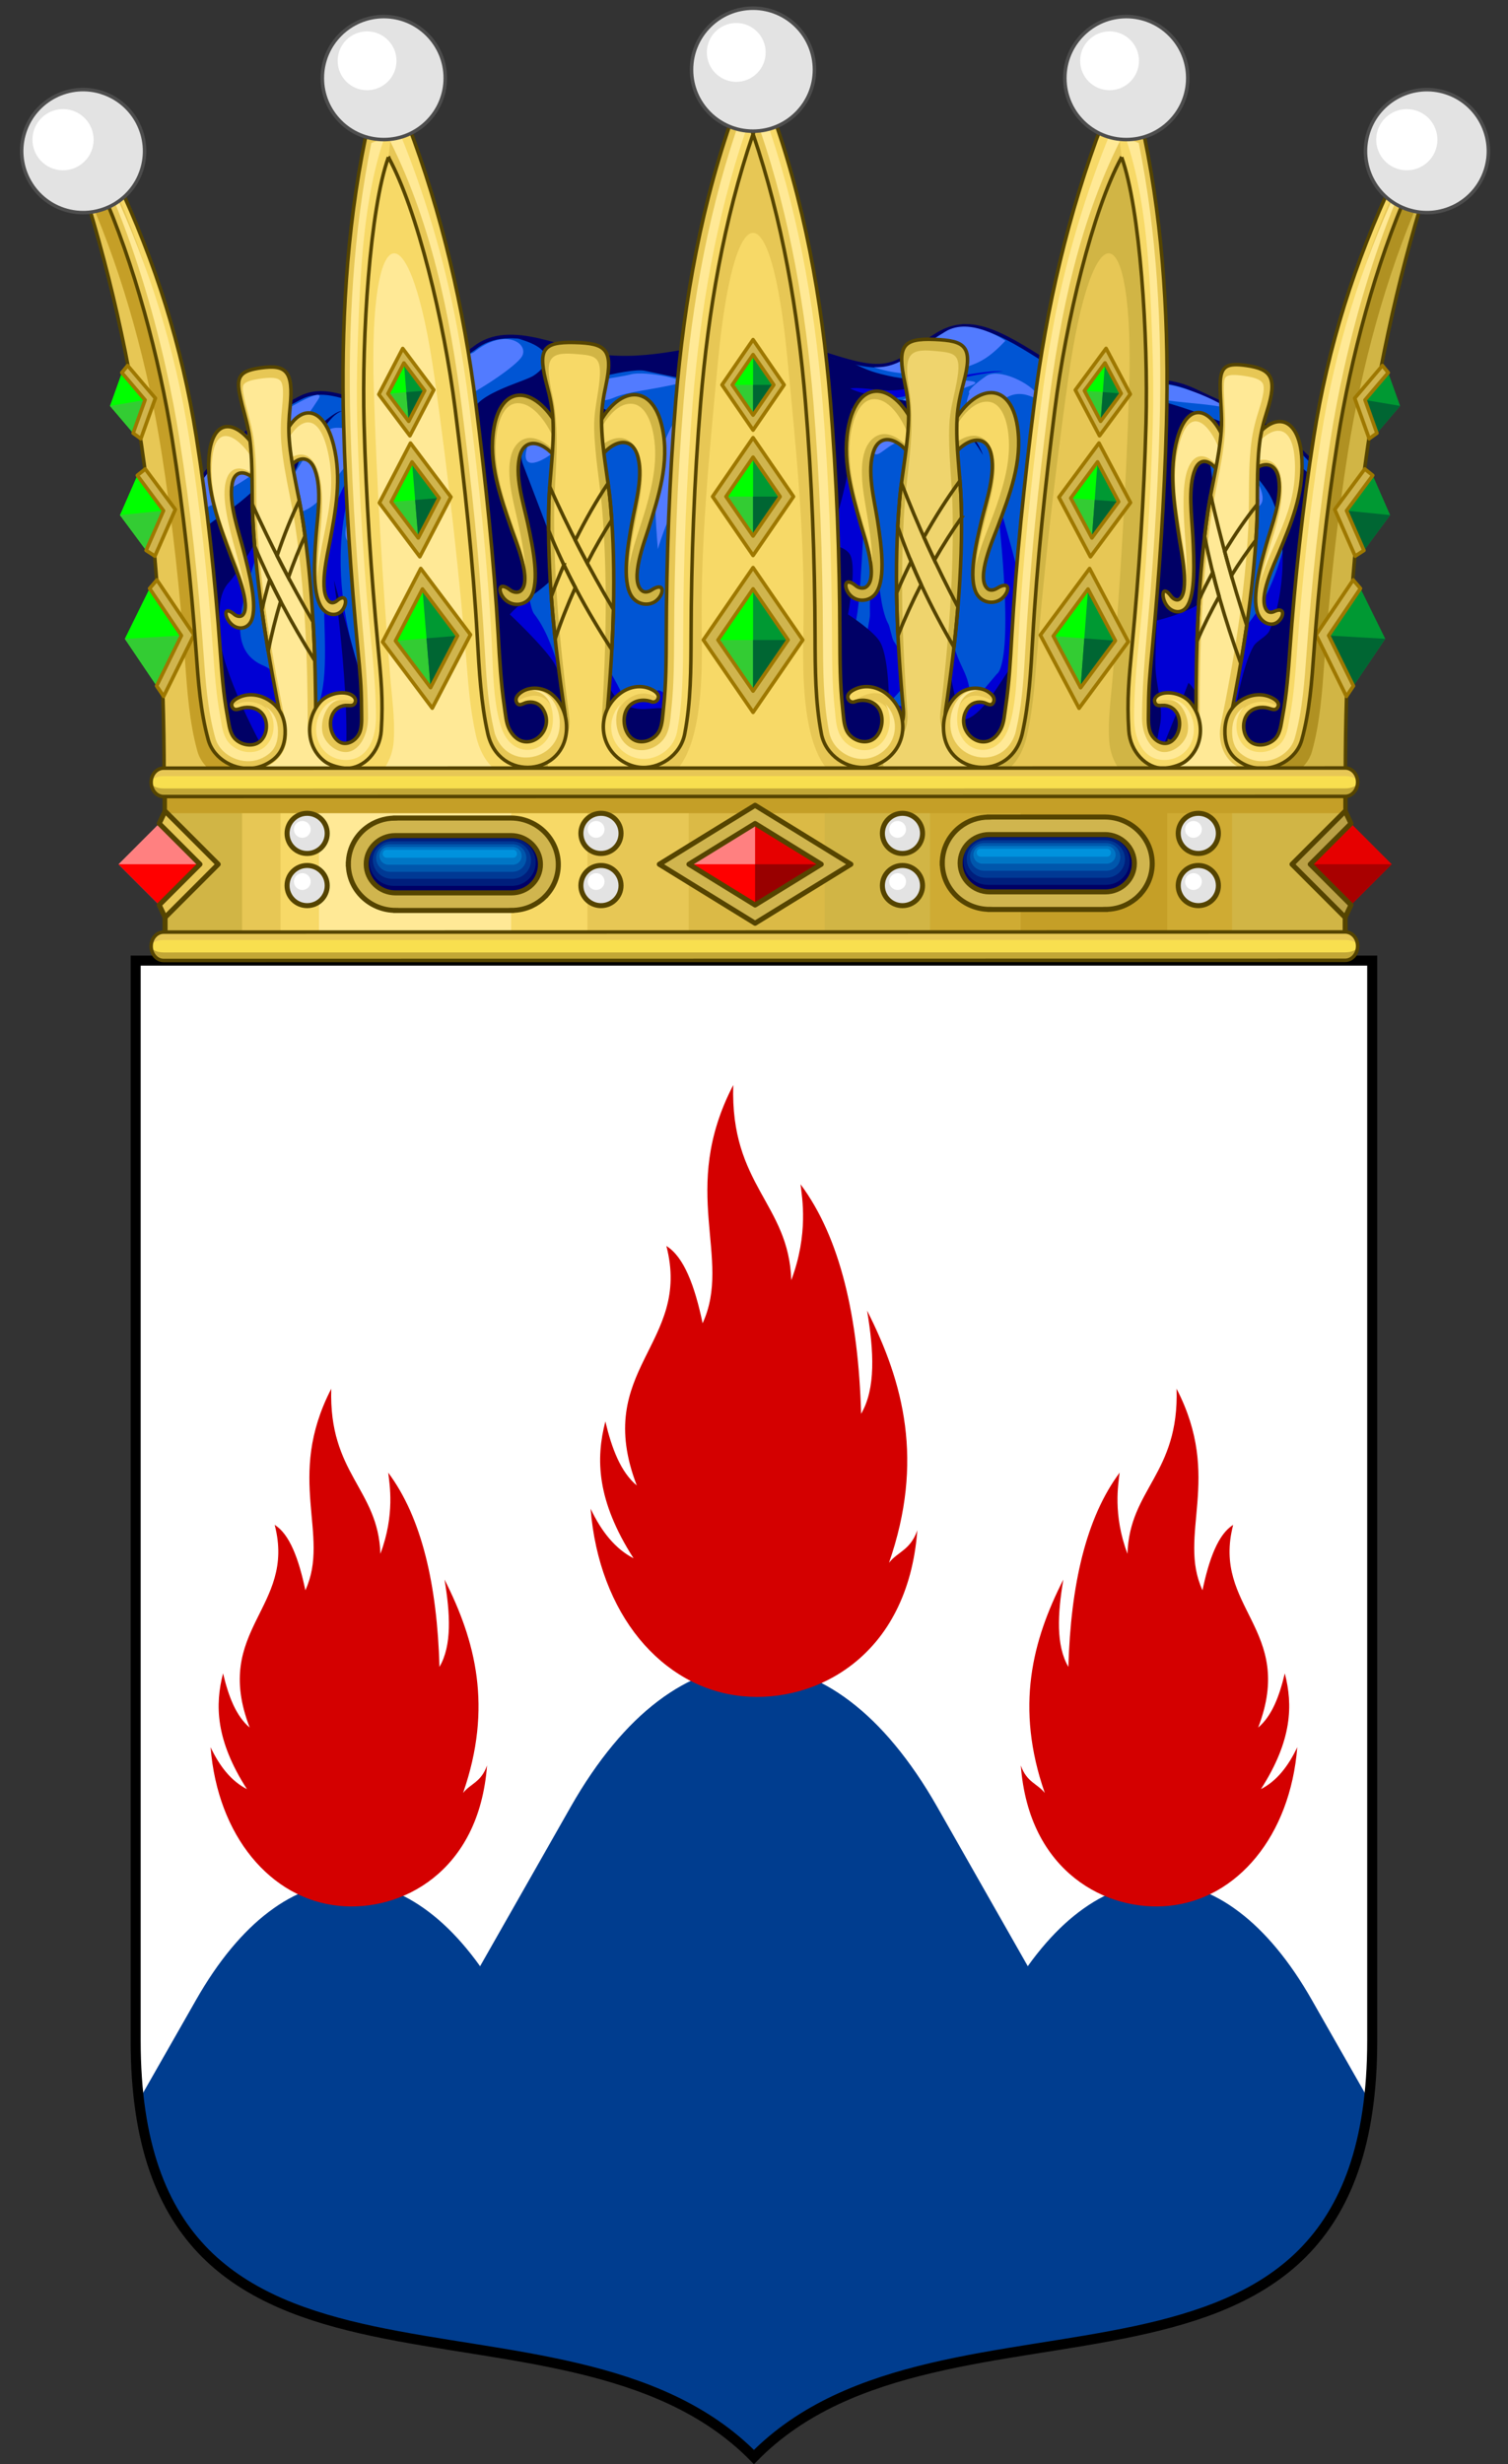 <!-- Created with Inkscape (http://www.inkscape.org/) -->
<svg xmlns:rdf="http://www.w3.org/1999/02/22-rdf-syntax-ns#" xmlns="http://www.w3.org/2000/svg" height="490" width="300" version="1.1" xmlns:cc="http://creativecommons.org/ns#" xmlns:xlink="http://www.w3.org/1999/xlink" xmlns:dc="http://purl.org/dc/elements/1.1/">
 <rect width="100%" height="100%" fill="#333333" stroke="none"/>

 <g transform="translate(25.988,190.014)">
  <path fill="#FFF" d="m247,1,0,214.77c0,82.42-84.912,44.012-123,82.791-38.089-38.77-123-0.37-123-82.79v-214.77z"/>
  <path fill-rule="evenodd" fill="#003d8f" d="m43.406,184.31c-10.772,0-21.537,7.79-30.406,23.38l-11.344,19.9c7.989,66.82,86.223,34.21,122.34,70.97,0.32-0.32,0.64-0.62,0.97-0.94l-51.162-89.93c-8.869-15.59-19.633-23.38-30.406-23.38z"/>
  <path fill-rule="evenodd" fill="#003d8f" d="m204.59,184.31c-10.77,0-21.53,7.79-30.4,23.38l-51.16,89.93c0.33,0.32,0.65,0.62,0.97,0.94,36.12-36.77,114.35-4.15,122.34-70.97l-11.34-19.9c-8.87-15.59-19.63-23.38-30.41-23.38z"/>
  <path fill-rule="evenodd" fill="#003d8f" d="m124,141.22c-12.9,0-25.815,9.36-36.438,28.03l-56.437,99.22c28.205,11.59,69.415,6.21,92.875,30.09,23.46-23.88,64.67-18.5,92.88-30.09l-56.44-99.22c-10.62-18.67-23.54-28.03-36.44-28.03z"/>
  <path d="m247,1,0,214.77c0,82.42-84.912,44.012-123,82.791-38.089-38.77-123-0.37-123-82.79v-214.77z" stroke="#000" stroke-dasharray="none" stroke-miterlimit="4" stroke-width="2" fill="none"/>
  <path fill-rule="evenodd" fill="#d40000" d="m39.915,86.132c-9.232,17.845-0.089,29.06-5.154,40.082-1.312-6.283-3.141-11.175-6.102-13.004,4.32,16.532-12.507,20.708-4.977,40.297-2.708-2.269-4.216-6.22-5.293-10.778-1.618,6.247-1.511,13.264,4.747,23.023-3.086-1.579-5.417-4.502-7.231-8.342,1.404,17.623,11.897,30.198,25.569,31.551,12.268,1.214,27.83-6.606,29.431-27.92-1.169,3.363-3.304,3.599-4.769,5.469,5.954-17.115,2.455-30.319-3.691-42.428,1.142,6.819,1.49,13.083-1.002,17.365-0.474-16.279-3.482-29.61-10.199-38.623,0.269,2.265,1.37,8.329-1.557,16.131-0.419-12.96-10.293-15.87-9.774-32.821z"/>
  <path fill-rule="evenodd" fill="#d40000" d="m119.88,25.745c-10.911,21.09-0.106,34.344-6.091,47.37-1.551-7.426-3.712-13.208-7.212-15.368,5.106,19.538-14.78,24.473-5.882,47.624-3.201-2.682-4.983-7.351-6.255-12.738-1.912,7.383-1.786,15.675,5.611,27.209-3.647-1.867-6.402-5.32-8.546-9.859,1.659,20.828,14.06,35.689,30.218,37.287,14.498,1.435,32.889-7.807,34.782-32.995-1.382,3.974-3.905,4.253-5.636,6.464,7.036-20.226,2.902-35.831-4.362-50.142,1.35,8.059,1.761,15.461-1.185,20.522-0.56-19.237-4.116-34.987-12.055-45.642,0.319,2.68,1.62,9.838-1.839,19.067-0.492-15.326-12.159-18.769-11.546-38.799z"/>
  <path fill-rule="evenodd" fill="#d40000" d="m208.08,86.132c9.232,17.845,0.089,29.06,5.154,40.082,1.312-6.283,3.141-11.175,6.102-13.004-4.32,16.532,12.507,20.708,4.977,40.297,2.708-2.269,4.216-6.22,5.293-10.778,1.618,6.247,1.511,13.264-4.747,23.023,3.086-1.579,5.417-4.502,7.231-8.342-1.404,17.623-11.897,30.198-25.569,31.551-12.268,1.214-27.83-6.606-29.431-27.92,1.169,3.363,3.304,3.599,4.769,5.469-5.954-17.115-2.455-30.319,3.691-42.428-1.142,6.819-1.49,13.083,1.002,17.365,0.474-16.279,3.482-29.61,10.199-38.623-0.269,2.265-1.37,8.329,1.557,16.131,0.418-12.97,10.293-15.878,9.773-32.827z"/>
 </g>
 <g transform="translate(354.065,-27)" fill-rule="evenodd">
  <path stroke="#006" stroke-width="0.719" d="m-161.94,91.804c-7.168,0.049-10.026,7.21-16.532,7.862-6.721,0.673-15.665-5.306-26.057-4.762-9.27,0.485-18.386,3.957-28.594,3.077-8.33-0.717-19.32-7.582-26.62-1.722l-15.407,10.683c-4.513,3.624-12.13-4.46-19.138-0.853-10.734,5.522-22.804,15.684-24.169,26.618-0.551,4.376-2.051,13.316,1.663,30.257,1.335,6.092,6.874,12.092,11.523,19.622h198.52l17.181-23.509v-31.671c0.001-11.539-17.942-18.492-26.685-22.687-8.745-4.193-14.778,0.194-21.452-1.684s-15.848-10.771-23.54-11.209c-0.238-0.012-0.464-0.022-0.694-0.022z" fill="#0055d4"/>
  <path d="m-185.35,100.08c-4.706-2.064-1.811,6.452-2.608,17.037,3.797,5.651-2.68,11.637-2.47,17.835,0.262,0.812,5.154,17.206,5.966,16.952,1.617-0.505,1.852-18.583,2.381-20.189,0.755-2.267,1.402-3.736,1.56-6.12,0.099-1.467-1.655-3.314-1.71-4.784-0.045-1.244,0.464-6.531,0.464-6.531,1.655-0.96-0.106-6.575,0.779-7.235,1.019-0.758,5.533-0.674,8.154-1.563,3.603-1.221,10.192-4.043,18.326-4.637-5.26-0.565-18.857,4.492-30.842-0.765zm44.59,19.19c1.88,19.655-1.259,31.228-4.454,41.378,0,0,2.296-14.516-4.598-15.84-1.498-0.288,0.038,0.985-6.094-19.606,4.055,34.552,0.16,35.799,0.16,35.799l-9.824,11.723c-1.339,0.601-4.707-1.365-4.707-1.365l-0.113-0.108-1.148-0.09s-2.264,2.287-3.122,1.729c-0.943-0.616,1.412-4.279,0.602-5.067-0.66-0.641-4.398-1.29-4.398-1.29l-8.132,3.706-12.399,7.414-13.028-26.731,0.533,18.344s-4.837,4.362-8.081,1.423c-2.43-2.202-0.203-5.161-3.257-6.357-1.196-0.47-5.709,3.616-6.671,2.763-0.677-0.605-0.764-1.992-1.168-2.808-1.746-3.542-6.578-11.388-6.578-11.388s1.992,10.001,2.292,14.353c0.145,2.125-0.033,4.972-0.157,7.098-0.093,1.589-1.483-1.572-1.483-1.572s-1.619,1.108-2.651-1.394c-2.736-6.635-4.144-16.685-8.581-22.328-2.644-3.362-4.583-53.029-15.484-38.745,2.631,12.593-1.663,41.226-1.542,50.942,0.045,3.838,0.315,8.985,0.315,8.985s-2.229,1.506-4.47-1.729c-1.422-2.051-3.46,2.543-4.672,0.359-0.699-1.261-1.231-3.433-2.516-4.088-1.194-0.609-4.47,0.337-4.47,0.337s-11.314-23.826-1.902-46.046c-12.908,15.466-2.864,40.042-9.175,50.201-1.016,1.636-5.052-7.872-9.906-9.906-10.901-4.569,0.773-21.968,0.4-31.553-15.036,21.427-10.808,30.475-11.721,34.406-0.914,3.957,2.395,12.083,7.008,20.845l201.12-0.318c0.942-1.815,1.167-4.064,1.386-5.808,2.118-16.853,7.475-33.268,5.006-41.996,0,0-4.147,18.73-14.369,20.713-4.859,0.942,4.946-10.427-0.177-33.9l-10.52,26.183c0.029-0.339-6.744,23.927-8.627,21.199-1.749-2.533-3.115-37.555-8.623-49.869zm-28.974,52.084s3.219,0.134,5.097,0.313c0.906-1.085,2.304-3.018,3.184-3.914,1.31-6.377-2.184-7.726-3.166-13.955-1.078-1.299,1.513-6.03,0.525-11.285-3.974,4.251-6.412,9.239-4.505,13.792-0.02,1.526-0.34,5.659-0.34,5.659l-1.641,8.724,0.845,0.666zm-10.9-35.886s-0.465,10.592-0.359,13.635c0.042,1.245-1.141,5.607-0.898,6.829,0.853,4.32,4.763,10.679,4.763,10.679s4.35-3.845,4.054-6.55c-0.127-1.161-2.528-4.538-3.17-5.515-0.443-0.676-0.743-2.906-1.152-3.601-0.719-1.205-1.274-3.956-1.461-5.346-0.387-2.833-1.777-10.131-1.777-10.131z" fill="#0000d4"/>
  <path d="m-250.95,94.35c10.179,2.878,3.174,7.25,3.174,7.25-1.629,1.308-13.503,3.978-12.235,8.555,1.02,3.677-12.828,19.663-6.604,32.278,2.314,4.69,4.515,27.455,5.728,39.657h14.668l-0.315-1.258s5.237-0.382,6.402-0.382c1.165,0-0.72-10.119-1.303-12.923-0.574-2.761-0.97-6.422-2.471-8.809-2.067-3.286-8.738-9.546-8.738-9.546,3.207-3.839,11.399-6.851,9.614-11.523l-6.986-18.284c-1.394-3.65,1.81-9.203,5.548-10.333,8.422-2.546,18.329,4.785,18.329,4.785s-5.688-7.041-18.656-8.544c2.815-1.579,15.812-5.213,18.973-4.551l15.14,3.166c1.663,0.348,4.38-0.191,4.942,1.191,1.862,4.57,3.606,11.208,2.314,16.667-4.955,20.964-0.939,58.516-0.719,60.345h25.966l0.968-14.634s0.103-9.33-1.729-12.715c-1.213-2.24-6.424-5.571-6.424-5.571s1.722-8.98,0.494-11.702c-0.84-1.867-4.307-2.23-4.307-2.23s2.803-9.004,3.635-13.718c0.415-2.36,0.827-13.28,0.827-13.28s9.035-0.122,12.573,0.541c9.19,1.72,11.23,4.755,13.639,8.705-2.054-5.722-7.994-9.037-15.078-10.68-6.982-1.62-8.051-1.03-11.363-2.547,1.597-0.357,5.092,0.358,7.533,0.378,2.981,0.026,4.837-0.459,8.737-2.043-4.318-0.198-6.074-0.171-10.287-1.259-4.27-1.105-5.107-2.423-7.712-2.728-4.048-0.474-5.198-3.705-16.717-3.536-9.282,0.134-19.522,3.771-29.733,2.911-7.997-0.672-7.179-3.377-17.827-3.631zm113.12,8.944c7.789,10.33,4.808,27.839-1.231,24.056,1.302,15.89-3.492,35.32-13.212,54.742h24.88c2.617,0,3.563-8.682,4.043-10.66,0.85-3.486-0.781-8.341-0.853-11.928-0.055-2.74,0.29-9.119,0.29-9.119s8.182-1.941,9.883-4.762c4.988-8.268-0.74-34.525-0.74-34.525s11.583,10.089,13.858,15.432c3.038,7.132,2.481,18.713-0.584,25.832-0.533,1.241-2.546,1.992-3.212,3.167-3.381,5.978-5.435,24.488-5.706,26.563h9.546c4.64-6.42,9.72-17.68,11.299-23.014,2.694-9.108,0-31.672,0-31.672-2.74-9.386-21.16-17.015-31.763-20.148-6.749-1.995-11.318-2.707-16.498-3.963zm-148.19,5.446c-1.957-0.104-6.583,5.511-8.985,5.527-0.95,0.005-4.872,10.188-7.098,8.85-9.334,8.87-8.851,5.034-15.386,13.904l-0.27,6.357s3.629,14.51,5.548,22.462c1.131,4.683,4.109,14.186,5.167,16.253h9.232c-5.086-6.899-12.4-22.929-12.399-28.18-0.092-3.18-0.964-8.291,1.685-11.097,3.329-3.525,12.444-20.935,12.444-20.935,1.938-3.043,1.317-3.942,3.254-6.985,2.856-0.942,3.954-5.214,6.808-6.156zm-1.617,33.603s4.043,28.465,1.842,39.748h9.187l-11.029-39.748zm53.348,18.981c-0.258,0.707-0.285,15.006-0.697,20.767h18.709c-2.023-1.481-5.156-5.944-5.257-6.952-0.145-1.458,1.412-7.215-1.034-7.322-2.624-0.116-5.675,1.302-9.053-2.247-0.582-0.616-2.669-4.245-2.669-4.245zm67.717-9.87c-1.88,14.66-6.372,30.637-6.372,30.637h20.06s2.394-5.192,2.724-19.392-6.375,7.737-12.653,7.407c-1.981-5.617-3.759-18.652-3.759-18.652zm48.94,11.312c-1.982,5.285-7.818,19.325-7.818,19.325h13.604c-0.001,0-1.494-15.361-5.785-19.325z" fill="#006"/>
  <path d="m-310.55,118.52c5.152-5.776,22.335-16.046,19.806-12.119-12.204,18.927-19.126,16.242-20.662,21.056-2.191-0.622-6.874,7.688-6.874,7.688,0.941-8.459,3.662-12.066,7.73-16.625zm21.853-5.97c1.885-1.704,10.662,1.363,6.841,4.045-5.816,4.078-6.773,9.656-11.456,11.846-4.682,2.19-8.94,9.568-8.94,9.568,3.196-10.713,7.18-19.698,13.556-25.459zm12.41-2.466c4.928-2.312,13.966,5.977,9.394,6.069-4.567,0.093-9.932,8.26-12.41,14.461-1.366,3.421-8.396,8.458-5.213-1.744,0.004,0,3.506-16.572,8.229-18.786zm16.474-13.017c6.261-5.076,11.041-1.728,9.585,0.806-1.015,1.764-7.795,6.438-12.739,8.772-2.713,1.282-5.511,0.667-6.839,0.225-2.941-0.98-9.137,3.72-9.137,3.72s14.687-11.597,19.13-13.523zm17.065,12.527c2.491-1.747,13.403,1.606,11.276,2.123-5.947,1.448-8.671,2.401-12.923,5.576-2.95,2.204-6.754,3.246-4.323-2.632,0.001-0.001,1.703-2.068,5.97-5.067zm14.202-8.157c2.936-0.789,11.895,1.23,9.773,1.747-5.947,1.448-10.138,1.589-13.3,2.945-3.174,1.362-5.719-0.394-8.461-1.693,1.465-1.581,9.222-2.256,11.988-2.999zm16.414,3.367c2.877-1.129,4.058,0.386,5.006,2.595,1.722,4.02-2.154,6.393-6.593,9.584-3.096,2.223-8.265,14.859-9.473,19.208-0.983-12.228-0.892-17.955,3.271-25.412,1.403-2.517,3.91-2.357,7.79-5.975zm37.982,3.915c3.034,0.193,6.698,3.914,4.247,4.728-5.839,1.936-4.984,0.615-8.584,3.304-3.604,2.69-0.757-4.404-0.972-6.675-0.198-2.067,2.53-1.533,5.308-1.356zm16.23-6.91c2.488-1.748,9.032,1.396,10.421,3.908,1.542,2.792-2.578-2.496-6.831,0.679-2.954,2.204-9.316,4.67-6.885-1.21,0,0.001-0.974-0.38,3.295-3.378zm-4.362,0.841c3.038,0.194,2.833,0.566,0.382,1.379-5.839,1.937-3.603,4.375-6.095,4.317-1.602-0.396-3.248-1.167-6.517-1.876,2.279-0.737,9.454-3.996,12.231-3.82zm-3.682-9.728c4.897-2.995,11.919,1.835,11.919,1.835-3.065,3.235-4.858,4.264-7.843,5.245-2.981,0.982-11.066,2.545-18.313,0.018,5.432,0.228,8.342-3.488,14.237-7.098zm41.599,10.237c5.131,0.185,11.734,3.143,14.412,4.942-7.775-1.54-12.234-0.436-21.968-4.264-0.001,0.001,3.287-0.829,7.556-0.679zm16.949,15.3c1.527,1.623,3.994,5.363,3.994,5.363,1.304,3.381,0.052,3.806-1.788,4.942-1.935,1.19-3.442-0.633-4.538-1.844-3.22-3.565-4.043-13.833-4.043-13.833s4.472,3.35,6.375,5.373z" fill="#527bff"/>
  <path d="m-294.23,187.44c16.337-2.808,35.864-4.123,57.235-3.671l0.397-7.289-12.591-0.479c-2.299,0.328-5.509-1.387-6.175-4.002-2.051-8.062-1.632-17.529-2.557-25.864-1.446-13.041-1.911-26.39-3.919-39.268-2.987-19.167-7.554-37.461-14.332-54.249l-4.054,1.215c-3.196,17.414-4.152,35.497-3.738,53.987,0.295,13.138,1.262,26.273,2.131,39.411,0.556,8.392,1.918,17.609,1.33,26.068-0.196,2.747-2.157,4.995-4.453,5.348l-10.444,2.287,1.17,6.506z" fill="#ffe996"/>
  <path d="m-273.64,59.238c5.407,14.938,9.203,30.955,11.802,47.632,2.007,12.878,2.473,26.227,3.919,39.268,0.924,8.334,0.505,17.802,2.557,25.864,0.666,2.616,3.876,4.33,6.175,4.002l2.616,0.1c-0.466,0.232-0.957,0.4-1.462,0.5-1.077,0.214-2.21,0.124-3.275-0.285-1.054-0.404-2.041-1.113-2.835-2.142,0.327,0.761,0.767,1.492,1.359,2.047,0.91,0.855,2.326,1.331,4.52,0.839l0.243-0.058,0.011-0.003-0.001-0.004c0.362-0.091,0.706-0.224,1.028-0.39,0.28-0.144,0.536-0.31,0.768-0.49l5.786,0.22c-0.656,1.267-1.539,2.412-2.637,3.324-0.543,0.451-1.128,0.845-1.75,1.165-0.628,0.323-1.308,0.584-2.037,0.768l-0.009-0.001-0.02,0.005c-0.094,0.023-0.208,0.05-0.357,0.083-4.014,0.899-6.821-0.175-8.779-2.014-1.841-1.73-2.788-4.078-3.271-6.011l-0.003,0.001-0.096-0.424c-0.86-3.838-1.329-7.839-1.647-11.853-1.564-19.752-3.786-39.245-6.528-58.898-4.833-34.634-13.208-32.89-12.141,1.839,0.584,19.029,1.726,37.956,3.238,56.91,0.344,4.313,1.006,8.712,0.734,12.972l-0.001,0.017,0.001,0.013-0.008,0.116c-0.257,3.869-2.493,7.128-5.317,8.678-0.589,0.323-1.2,0.574-1.821,0.745-0.646,0.177-1.315,0.272-1.993,0.274h-0.041l-0.019-0.002c-1.121-0.006-2.773-0.339-4.069-0.863-0.262-0.106-0.525-0.226-0.786-0.362-0.261-0.135-0.518-0.29-0.766-0.464l-0.027-0.012-0.018-0.013,0.003-0.004c-0.228-0.164-0.418-0.311-0.571-0.439l0.001-0.009c-0.551-0.464-1.037-0.985-1.461-1.548l6.042-1.324c0.612,0.187,1.231,0.3,1.665,0.305v-0.002h0.041c0.242-0.001,0.492-0.038,0.745-0.107,0.279-0.076,0.55-0.188,0.808-0.329,0.391-0.215,0.762-0.495,1.1-0.832-0.345,0.254-0.714,0.466-1.095,0.631l-0.004-0.008c-0.966,0.418-2.026,0.546-3.055,0.297l1.425-0.312c2.296-0.354,4.257-2.602,4.453-5.348,0.588-8.459-0.774-17.676-1.33-26.068-0.87-13.138-1.835-26.273-2.131-39.411-0.415-18.489,0.541-36.573,3.738-53.987l4.054-1.215c0.955,2.367,1.235,3.916,2.53,6.617z" fill="#f7d967"/>
  <path d="m-293.4,183.8c-10.617-0.417-20.08,0.039-28.024,1.371,0.242-43.038-4.169-82.954-16.084-120.78l5.441-1.847c7.493,16.112,12.018,33.489,14.789,51.618,1.806,11.8,2.862,23.724,4.018,35.631,0.74,7.608,0.71,16.109,2.749,23.551,0.66,2.418,3.228,4.051,5.859,3.923l11.461-0.07-0.208,6.606z" stroke="#540" stroke-dasharray="none" stroke-miterlimit="4" stroke-width="0.7" fill="#e7c755"/>
  <path d="m-336.2,66.622,3.096-1.787c7.812,16.578,13.078,33.32,15.917,51.271,2.22,14.038,3.744,28.305,4.763,42.485,0.308,4.293,0.625,8.69,1.395,12.818,0.279,1.501,0.408,3.022,1.093,4.157,1.033,1.716,3.845,2.448,5.426,1.095l2.768,3.506c-1.075,0.897-2.394,1.527-3.791,1.769-3.838,0.666-8.178-1.662-9.267-5.566l-0.001-0.009-0.019-0.069c-1.546-5.578-1.98-11.603-2.401-17.444-1.009-14.044-2.537-28.173-4.735-42.077-2.587-16.36-7.498-34.889-14.244-50.149z" fill="#c59f27"/>
  <g transform="matrix(0.719,0,0,0.719,-418.003,-193.254)">
   <path d="m119.35,418.59,3.29-9.188,6.42,7.549-3.29,9.188-6.42-7.549z" fill="#0F0"/>
   <path d="m122.11,448.79,4.809-10.992,7.247,9.772-4.809,10.993-7.247-9.773z" fill="#0F0"/>
   <path d="m123.46,483,6.86-13.924,8.8,13.03-6.861,13.924-8.799-13.03z" fill="#0F0"/>
   <path d="m119.35,418.59,9.71-1.639-3.29,9.188-6.42-7.549z" fill="#3C3"/>
   <path d="m122.11,448.79,12.056-1.22-4.809,10.993-7.247-9.773z" fill="#3C3"/>
   <path d="m123.46,483,15.66-0.894-6.861,13.924-8.799-13.03z" fill="#3C3"/>
   <path stroke-linejoin="round" d="m124.24,407.44,7.673,9.022-4.008,11.195-2.139-1.527,3.291-9.185-6.421-7.548,1.604-1.957z" stroke="#9e7800" stroke-width="1" fill="#d0b54e"/>
   <path stroke-linejoin="round" d="m129.13,436.04,8.306,11.199-5.644,12.898-2.433-1.578,4.809-10.989-7.247-9.771,2.209-1.759z" stroke="#9e7800" stroke-width="1" fill="#d0b54e"/>
   <path stroke-linejoin="round" d="m132.34,466.73,10.251,15.179-8.382,17.012-1.945-2.89,6.858-13.925-8.798-13.028,2.016-2.348z" stroke="#9e7800" stroke-width="1" fill="#d0b54e"/>
  </g>
  <path d="m-171.35,185.03c-10.521-0.945-21.571-1.449-32.966-1.449-11.424,0-22.5,0.506-33.044,1.456l-0.341-7.291,11.603-0.835c2.719,0,5.253-1.937,5.777-4.637,1.613-8.311,1.031-17.676,1.297-26.098,0.418-13.182,0.727-26.377,1.816-39.475,1.675-20.125,5.203-39.518,11.868-57.671h2.049c6.664,18.153,10.193,37.546,11.868,57.671,1.09,13.098,1.399,26.293,1.816,39.475,0.267,8.422-0.316,17.787,1.297,26.098,0.524,2.7,3.058,4.637,5.776,4.637l12.096,0.87-0.911,7.248z" fill="#f7d967"/>
  <path d="m-214.46,152.38c0.175,11.327,0.14,32.696-12.844,30.122l1.211-5.373c2.719,0,5.253-1.937,5.777-4.637,1.613-8.311,1.031-17.676,1.297-26.098,0.418-13.182,0.727-26.377,1.816-39.475,1.675-20.125,5.203-39.518,11.868-57.671h2.049c6.664,18.153,10.193,37.546,11.868,57.671,1.09,13.098,1.399,26.293,1.816,39.475,0.267,8.422-0.316,17.787,1.297,26.098,0.524,2.7,3.058,4.637,5.776,4.637l1.188,5.512c-13.037,2.36-13.152-18.228-12.892-30.251,0.392-18.149-1.463-36.313-3.213-54.339-3.288-33.82-10.668-32.626-13.85,1.451-1.637,17.538-3.437,35.226-3.164,52.878z" fill="#e7c755"/>
  <g transform="matrix(0.719,0,0,0.719,-418.003,-193.254)">
   <path d="m297.29,432.78,7.479,10.889-7.479,10.89-7.479-10.89,7.479-10.889z" fill="#0F0"/>
   <path d="m304.77,443.67-7.479,10.89-7.479-10.89,14.958,0z" fill="#3C3"/>
   <path d="m297.29,432.78,7.479,10.889-7.479,10.89,0-21.779z" fill="#093"/>
   <path d="m297.29,443.67,7.479,0-7.479,10.89,0-10.89z" fill="#063"/>
   <path d="m297.29,404.41,5.742,8.36-5.742,8.36-5.742-8.36,5.742-8.36z" fill="#0F0"/>
   <path d="m303.03,412.77-5.742,8.36-5.742-8.36,11.484,0z" fill="#3C3"/>
   <path d="m297.29,404.41,5.742,8.36-5.742,8.36,0-16.72z" fill="#093"/>
   <path d="m297.29,412.77,5.742,0-5.742,8.36,0-8.36z" fill="#063"/>
   <path d="m297.29,469.2,9.702,14.127-9.702,14.126-9.702-14.126,9.702-14.127z" fill="#0F0"/>
   <path d="m306.99,483.33-9.702,14.126-9.702-14.126,19.404,0z" fill="#3C3"/>
   <path d="m297.29,469.2,9.702,14.127-9.702,14.126,0-28.253z" fill="#093"/>
   <path d="m297.29,483.33,9.702,0-9.702,14.126,0-14.126z" fill="#063"/>
   <path stroke-linejoin="round" d="m288.7,412.77,8.589-12.506,8.589,12.506-8.589,12.506-8.589-12.506zm8.589-8.359-5.743,8.359,5.743,8.359,5.742-8.359-5.742-8.359z" stroke="#9e7800" stroke-width="1" fill="#d0b54e"/>
   <path stroke-linejoin="round" d="m286.1,443.67,11.188-16.289,11.187,16.289-11.187,16.29-11.188-16.29zm11.188-10.89-7.48,10.89,7.48,10.891,7.48-10.891-7.48-10.89z" stroke="#9e7800" stroke-width="1" fill="#d0b54e"/>
   <path stroke-linejoin="round" d="m297.29,469.2-9.702,14.126,9.702,14.126,9.702-14.126-9.702-14.126zm-13.745,14.126,13.745-20.015,13.745,20.015-13.745,20.015-13.745-20.015z" stroke="#9e7800" stroke-width="1" fill="#d0b54e"/>
  </g>
  <path d="m-114.44,183.8c10.617-0.417,20.08,0.039,28.024,1.371-0.242-43.038,4.169-82.954,16.084-120.78l-5.441-1.847c-7.493,16.112-12.018,33.489-14.789,51.618-1.806,11.8-2.862,23.724-4.018,35.631-0.74,7.608-0.71,16.109-2.749,23.551-0.66,2.418-3.228,4.051-5.859,3.923l-11.461-0.07,0.208,6.606z" stroke="#540" stroke-dasharray="none" stroke-miterlimit="4" stroke-width="0.7" fill="#d1b545"/>
  <path d="m-71.642,66.622-3.096-1.787c-7.812,16.578-13.078,33.32-15.917,51.271-2.22,14.038-3.744,28.305-4.763,42.485-0.308,4.293-0.625,8.69-1.395,12.818-0.279,1.501-0.408,3.022-1.093,4.157-1.033,1.716-3.844,2.448-5.426,1.095l-2.768,3.506c1.075,0.897,2.394,1.527,3.791,1.769,3.838,0.666,8.178-1.662,9.267-5.566l0.001-0.009,0.019-0.069c1.546-5.578,1.98-11.603,2.401-17.444,1.009-14.044,2.537-28.173,4.735-42.077,2.588-16.36,7.498-34.889,14.244-50.149z" fill="#b09122"/>
  <g transform="matrix(0.719,0,0,0.719,-418.003,-193.254)">
   <path d="m476.32,418.59-3.29-9.188-6.42,7.549,3.29,9.188,6.42-7.549z" fill="#093"/>
   <path d="m473.56,448.79-4.809-10.992-7.247,9.772,4.809,10.993,7.247-9.773z" fill="#093"/>
   <path d="m472.21,483-6.86-13.924-8.8,13.03,6.861,13.924,8.799-13.03z" fill="#093"/>
   <path d="m476.32,418.59-9.71-1.639,3.29,9.188,6.42-7.549z" fill="#063"/>
   <path d="m473.56,448.79-12.056-1.22,4.809,10.993,7.247-9.773z" fill="#063"/>
   <path d="m472.21,483-15.66-0.894,6.861,13.924,8.799-13.03z" fill="#063"/>
   <path stroke-linejoin="round" d="m471.43,407.44-7.673,9.022,4.008,11.195,2.139-1.527-3.291-9.185,6.421-7.548-1.604-1.957z" stroke="#9e7800" stroke-width="1" fill="#d0b54e"/>
   <path stroke-linejoin="round" d="m466.54,436.04-8.306,11.199,5.644,12.898,2.433-1.578-4.809-10.989,7.247-9.771-2.209-1.759z" stroke="#9e7800" stroke-width="1" fill="#d0b54e"/>
   <path stroke-linejoin="round" d="m463.33,466.73-10.251,15.179,8.382,17.012,1.945-2.89-6.858-13.925,8.798-13.028-2.016-2.348z" stroke="#9e7800" stroke-width="1" fill="#d0b54e"/>
  </g>
  <path d="m-113.62,187.44c-16.337-2.808-35.864-4.123-57.235-3.671l-0.397-7.289,12.591-0.479c2.299,0.328,5.509-1.387,6.175-4.002,2.051-8.062,1.632-17.529,2.556-25.864,1.447-13.041,1.912-26.39,3.92-39.268,2.987-19.167,7.554-37.461,14.332-54.249l4.054,1.215c3.196,17.414,4.152,35.497,3.738,53.987-0.295,13.138-1.262,26.273-2.131,39.411-0.556,8.392-1.918,17.609-1.33,26.068,0.196,2.747,2.157,4.995,4.453,5.348l10.444,2.287-1.17,6.506z" fill="#e7c755"/>
  <path d="m-135.5,59.238c-5.407,14.938-9.203,30.955-11.803,47.632-2.007,12.878-2.473,26.227-3.919,39.268-0.924,8.334-0.505,17.802-2.557,25.864-0.666,2.616-3.876,4.33-6.174,4.002l-2.616,0.1c0.466,0.232,0.957,0.4,1.462,0.5,1.077,0.214,2.21,0.124,3.275-0.285,1.054-0.404,2.041-1.113,2.835-2.142-0.327,0.761-0.766,1.492-1.358,2.047-0.911,0.855-2.327,1.331-4.52,0.839l-0.244-0.058-0.011-0.003,0.001-0.004c-0.362-0.091-0.706-0.224-1.028-0.39-0.28-0.144-0.535-0.31-0.768-0.49l-5.786,0.22c0.656,1.267,1.539,2.412,2.637,3.324,0.543,0.451,1.128,0.845,1.75,1.165,0.629,0.323,1.308,0.584,2.037,0.768l0.009-0.001,0.02,0.005c0.095,0.023,0.209,0.05,0.358,0.083,4.013,0.899,6.821-0.175,8.779-2.014,1.842-1.73,2.788-4.078,3.271-6.011l0.003,0.001,0.096-0.424c0.86-3.838,1.33-7.839,1.647-11.853,1.563-19.752,3.785-39.245,6.528-58.898,4.832-34.634,13.207-32.89,12.14,1.839-0.584,19.029-1.726,37.956-3.238,56.91-0.344,4.313-1.006,8.712-0.733,12.972l0.001,0.017-0.001,0.013,0.008,0.116c0.257,3.869,2.493,7.128,5.317,8.678,0.589,0.323,1.2,0.574,1.821,0.745,0.646,0.177,1.315,0.272,1.994,0.274h0.041l0.018-0.002c1.121-0.006,2.773-0.339,4.069-0.863,0.262-0.106,0.525-0.226,0.786-0.362,0.26-0.135,0.518-0.29,0.765-0.464l0.027-0.012,0.018-0.013-0.003-0.004c0.228-0.164,0.418-0.311,0.572-0.439l-0.001-0.009c0.551-0.464,1.038-0.985,1.462-1.548l-6.042-1.324c-0.612,0.187-1.232,0.3-1.665,0.305v-0.002h-0.041c-0.241-0.001-0.492-0.038-0.745-0.107-0.278-0.076-0.55-0.188-0.807-0.329-0.392-0.215-0.763-0.495-1.1-0.832,0.345,0.254,0.713,0.466,1.095,0.631l0.003-0.008c0.966,0.418,2.026,0.546,3.055,0.297l-1.425-0.312c-2.296-0.354-4.257-2.602-4.453-5.348-0.587-8.459,0.774-17.676,1.331-26.068,0.87-13.138,1.835-26.273,2.13-39.411,0.415-18.489-0.541-36.573-3.738-53.987l-4.054-1.215c-0.955,2.367-1.235,3.916-2.529,6.617z" fill="#d1b545"/>
  <g transform="matrix(0.719,0,0,0.719,-418.003,-193.254)">
   <path d="m392.61,434.08,5.828,11.01-7.409,10.015-5.828-11.01,7.409-10.015z" fill="#0F0"/>
   <path d="m398.44,445.09-7.409,10.015-5.828-11.01,13.237,0.995z" fill="#3C3"/>
   <path d="m392.61,434.08,5.828,11.01-7.409,10.015,1.581-21.025z" fill="#093"/>
   <path d="m391.82,444.59,6.619,0.498-7.409,10.015,0.79-10.513z" fill="#063"/>
   <path d="m394.67,406.7,4.474,8.453-5.688,7.689-4.474-8.453,5.688-7.689z" fill="#0F0"/>
   <path d="m399.14,415.15-5.688,7.689-4.474-8.453,10.162,0.764z" fill="#3C3"/>
   <path d="m394.67,406.7,4.474,8.453-5.688,7.689,1.214-16.142z" fill="#093"/>
   <path d="m394.06,414.77,5.081,0.382-5.688,7.689,0.607-8.071z" fill="#063"/>
   <path d="m389.97,469.25,7.56,14.283-9.611,12.992-7.56-14.283,9.611-12.992z" fill="#0F0"/>
   <path d="m397.53,483.53-9.611,12.992-7.56-14.283,17.171,1.291z" fill="#3C3"/>
   <path d="m389.97,469.25,7.56,14.283-9.611,12.992,2.051-27.275z" fill="#093"/>
   <path d="m388.94,482.88,8.586,0.645-9.611,12.992,1.025-13.637z" fill="#063"/>
   <path stroke-linejoin="round" d="m386.46,414.2,8.508-11.502,6.693,12.645-8.509,11.502-6.692-12.645zm8.207-7.498-5.689,7.688,4.475,8.452,5.689-7.688-4.475-8.452z" stroke="#9e7800" stroke-width="1" fill="#d0b54e"/>
   <path stroke-linejoin="round" d="m381.92,443.85,11.083-14.982,8.718,16.471-11.083,14.982-8.718-16.471zm10.691-9.769-7.41,10.016,5.829,11.011,7.41-10.016-5.829-11.011z" stroke="#9e7800" stroke-width="1" fill="#d0b54e"/>
   <path stroke-linejoin="round" d="m389.97,469.25-9.611,12.992,7.56,14.283,9.611-12.992-7.56-14.283zm-13.189,12.723,13.616-18.408,10.711,20.237-13.617,18.408-10.71-20.237z" stroke="#9e7800" stroke-width="1" fill="#d0b54e"/>
  </g>
  <g transform="matrix(0.719,0,0,0.719,-418.003,-193.254)">
   <path d="m202.93,434.09,7.479,9.963-5.751,11.051-7.478-9.964,5.75-11.05z" fill="#0F0"/>
   <path d="m210.41,444.06-5.751,11.051-7.478-9.964,13.229-1.087z" fill="#3C3"/>
   <path d="m202.93,434.09,7.479,9.963-5.751,11.051-1.728-21.014z" fill="#093"/>
   <path d="m203.79,444.6,6.615-0.544-5.751,11.051-0.864-10.507z" fill="#063"/>
   <path d="m200.68,406.72,5.741,7.649-4.415,8.484-5.741-7.649,4.415-8.484z" fill="#0F0"/>
   <path d="m206.42,414.37-4.415,8.484-5.741-7.649,10.156-0.835z" fill="#3C3"/>
   <path d="m200.68,406.72,5.741,7.649-4.415,8.484-1.326-16.133z" fill="#093"/>
   <path d="m201.34,414.79,5.078-0.417-4.415,8.484-0.663-8.067z" fill="#063"/>
   <path d="m205.82,469.24,9.701,12.924-7.46,14.336-9.702-12.925,7.461-14.335z" fill="#0F0"/>
   <path d="m215.52,482.16-7.46,14.336-9.702-12.925,17.162-1.411z" fill="#3C3"/>
   <path d="m205.82,469.24,9.701,12.924-7.46,14.336-2.241-27.26z" fill="#093"/>
   <path d="m206.94,482.87,8.581-0.706-7.46,14.336-1.121-13.63z" fill="#063"/>
   <path stroke-linejoin="round" d="m193.75,415.41,6.604-12.691,8.589,11.442-6.605,12.691-8.588-11.442zm6.933-8.69-4.416,8.483,5.742,7.648,4.416-8.483-5.742-7.648z" stroke="#9e7800" stroke-width="1" fill="#d0b54e"/>
   <path stroke-linejoin="round" d="m193.9,445.41,8.603-16.531,11.187,14.904-8.603,16.531-11.187-14.904zm9.031-11.321-5.752,11.052,7.48,9.963,5.752-11.051-7.48-9.964z" stroke="#9e7800" stroke-width="1" fill="#d0b54e"/>
   <path stroke-linejoin="round" d="m205.82,469.24-7.46,14.335,9.701,12.925,7.46-14.336-9.701-12.924zm-11.036,14.629,10.569-20.311,13.744,18.312-10.569,20.312-13.744-18.313z" stroke="#9e7800" stroke-width="1" fill="#d0b54e"/>
  </g>
  <g transform="matrix(0.719,0,0,0.719,-418.003,-193.254)">
   <path d="m243.81,434.27c-4.366-6.231-9.438-6.908-10.905-2.31-1.786,5.599,0.88,13.635,2.062,19.179,1.389,6.517,3.386,16.044,0.845,20.225-1.513,2.488-4.946,2.795-7.037,0.879-2.156-1.972-2.209-5.496,1.383-2.688,0.738,0.578,2.026,0.819,2.773,0.243,3.433-2.656-1.338-13.832-2.472-17.125-3.121-9.059-6.509-18.463-4.866-27.989,2.333-13.537,13.146-11.267,19.147,2.68l-0.93,6.906zm10.518-0.546c4.149-6.068,9.201-6.551,10.831-1.894,1.984,5.67-0.401,13.609-1.388,19.112-1.16,6.469-2.824,15.926-0.134,20.206,1.602,2.548,5.048,2.986,7.074,1.149,2.087-1.892,2.119-5.175-1.53-2.78-0.765,0.502-1.841,0.785-2.609,0.179-3.529-2.789,0.746-13.795,1.764-17.047,2.804-8.946,5.863-18.227,3.884-27.822-2.812-13.635-13.552-11.776-19.066,1.951l1.174,6.946z" stroke="#540" stroke-dasharray="none" stroke-miterlimit="4" stroke-width="0.974" fill="#d1b545"/>
   <path d="m254.25,430.52-0.475-2.706c1.728-4.174,5.312-10.048,9.906-9.816,3.437,0.178,5.183,4.329,5.912,7.759,1.512,7.105,0.016,14.242-1.992,21.217-1.511,5.249-3.786,10.828-4.609,16.214,0.007-0.163,0.016-0.325,0.025-0.491,0.308-5.67,1.521-11.136,2.586-16.618,1.051-5.413,2.166-13.442-1.793-17.183-3.063-2.892-7.054-0.913-9.56,1.624zm-12.255,0.246,0.391-2.687c-1.859-4.25-5.629-10.278-10.219-10.238-3.433,0.034-5.051,4.114-5.674,7.515-1.291,7.047,0.429,14.251,2.656,21.316,1.676,5.315,4.125,10.994,5.118,16.417-0.013-0.163-0.027-0.326-0.041-0.493-0.484-5.685-1.869-11.206-3.106-16.736-1.219-5.461-2.587-13.542,1.258-17.12,2.975-2.765,7.03-0.616,9.617,2.026z" fill="#f7d967"/>
   <path d="m267.52,522.83c-9.92-0.052-20.29,0.355-29.536,0.977l-0.885-10.763c4.471-0.87,9.052-3.267,8.11-9.601-2.984-19.766-4.931-39.152-4.429-57.725,0.211-7.797,1.575-15.757,1.133-23.543-0.181-3.2-0.792-6.033-1.563-8.89-2.768-10.276-1.424-12.455,7.539-12.23,8.452,0.213,10.878,1.636,8.663,11.979-0.673,3.141-1.192,6.234-1.184,9.68,0.018,7.785,1.854,15.754,2.526,23.556,1.58,18.371,0.812,37.525-0.961,57.048-0.622,7.075,6.468,10.423,9.884,9.37l0.703,10.142z" stroke="#540" stroke-dasharray="none" stroke-miterlimit="4" stroke-width="0.974" fill="#d1b545"/>
   <path d="m263.98,522.83c-7.712,0.256-15.768,0.977-22.949,1.876l-0.818-10.588c3.466-0.996,6.998-3.502,6.189-9.72-2.559-19.403-4.306-38.462-4.14-56.796,0.07-7.697,1.034-15.589,0.597-23.255-0.18-3.15-0.451-5.91-1.083-8.704-2.275-10.048-1.022-11.945,5.937-11.436,6.575,0.48,8.252,0.42,6.655,10.688-0.485,3.118-1.091,6.17-1.043,9.568,0.108,7.677,1.632,15.48,2.248,23.155,1.45,18.07,1.084,36.985-0.058,56.295-0.398,6.997,5.154,10.081,7.796,8.936l0.669,9.981z" fill="#f7d967"/>
   <path d="m258.19,450.16c-0.089-1.302-0.187-2.601-0.298-3.895-0.179-2.08-0.44-4.171-0.729-6.268-3.159,4.693-6.246,10.074-9.052,15.759,1.067,2.097,2.16,4.187,3.279,6.273,2.152-4.207,4.447-8.216,6.8-11.869zm-13.235,12.394c-1.259,2.893-2.432,5.825-3.489,8.746,0.144,1.947,0.307,3.899,0.486,5.858,0.18,1.958,0.376,3.923,0.589,5.893,1.566-4.733,3.46-9.538,5.573-14.214-1.1-2.09-2.153-4.185-3.159-6.283z" stroke="#540" stroke-dasharray="none" stroke-miterlimit="4" stroke-width="0.974" fill="none"/>
   <path d="m258.21,486c0.204-3.724,0.355-7.428,0.445-11.112-6.637-11.169-12.511-22.49-17.628-33.963-0.078,1.101-0.146,2.202-0.195,3.298-0.022,0.499-0.041,0.997-0.055,1.494-0.032,1.201-0.054,2.406-0.066,3.615-0.012,1.208-0.014,2.419-0.007,3.633,4.512,11.109,10.417,22.127,17.506,33.035z" stroke="#540" stroke-dasharray="none" stroke-miterlimit="4" stroke-width="0.974" fill="none"/>
  </g>
  <g transform="matrix(0.719,0,0,0.719,-418.003,-193.254)">
   <path d="m162.18,442.15c-4.001-5.958-8.156-6.561-8.997-2.119-1.026,5.408,1.736,13.119,3.108,18.446,1.613,6.262,3.945,15.416,2.203,19.465-1.037,2.41-3.792,2.739-5.628,0.915-1.893-1.879-2.2-5.271,0.917-2.602,0.641,0.549,1.701,0.769,2.262,0.207,2.579-2.591-2.122-13.305-3.286-16.464-3.206-8.693-6.654-17.715-6.04-26.903,0.872-13.056,9.792-10.975,15.695,2.396l-0.234,6.659zm5.242-3.974c2.901-5.884,6.953-6.398,8.621-1.929,2.032,5.441,0.698,13.108,0.312,18.416-0.453,6.239-1.088,15.361,1.41,19.456,1.487,2.438,4.308,2.827,5.809,1.039,1.548-1.842,1.327-5.004-1.446-2.663-0.581,0.491-1.431,0.774-2.097,0.198-3.066-2.652-0.433-13.29,0.147-16.43,1.597-8.641,3.375-17.607,1.053-26.826-3.299-13.101-11.85-11.209-15.281,2.061l1.472,6.678z" stroke="#540" stroke-dasharray="none" stroke-miterlimit="4" stroke-width="0.974" fill="#e7c755"/>
   <path d="m160.43,438.77,0.085-2.427c-3.677-8.015-12.089-15.329-12.962-2.282-0.872,13.051,5.954,23.32,9.151,35.086-1.467-8.571-7.739-23.904-4.949-30.718,1.68-4.103,5.864-2.642,8.675,0.341zm6.984-3.935c2.58-3.354,7.153-4.477,9.305,1.285l-0.001,0.007,0.021,0.057,0.005,0.002c0.172,0.466,0.322,0.944,0.453,1.431,2.235,8.298-0.63,19.612-0.405,28.255,0.801-12.035,5.999-22.124,2.64-35.464-3.246-12.893-10.292-6.312-12.57,1.927l0.552,2.5z" fill="#ffe996"/>
   <path d="m184.1,524.31c-7.988-0.5-15.398-0.434-22.107,0.192l-0.799-8.947c2.441,0.164,6.937-3.22,5.828-8.61-3.993-19.337-7.113-38.315-8.119-56.505-0.415-7.511,0.091-15.187-0.851-22.68-0.568-4.524-2.035-8.303-2.864-12.693-0.913-4.83,0.492-6.263,6.038-7.017,6.72-0.913,9,0.789,7.984,10.768-0.309,3.03-0.496,6.014-0.231,9.331,0.599,7.497,2.683,15.151,3.813,22.657,2.702,17.961,3.503,36.723,3.509,55.855,0,5.75,4.522,8.361,6.819,7.437l0.98,10.212z" stroke="#540" stroke-dasharray="none" stroke-miterlimit="4" stroke-width="0.974" fill="#e7c755"/>
   <path d="m181.65,522.52c-0.524-0.028-1.049-0.054-1.57-0.077-1.025-0.045-2.115-0.081-3.271-0.108-4.901-0.118-9.54-0.007-13.886,0.329l-0.388-4.344c1.264-0.41,2.651-1.331,3.736-2.673,1.32-1.633,2.229-3.901,2.074-6.701l0.001-0.008c-0.031-0.555-0.104-1.126-0.224-1.707-1.983-9.601-3.75-19.118-5.146-28.495-1.394-9.363-2.416-18.557-2.911-27.516l0.001-0.009-0.003-0.046h-0.001c-0.156-2.837-0.177-5.724-0.199-8.613-0.035-4.734-0.072-9.481-0.671-14.251h-0.002c-0.362-2.877-1.015-5.334-1.67-7.802-0.455-1.71-0.912-3.428-1.225-5.088-0.281-1.484-0.268-2.376,0.133-2.831,0.679-0.77,2.174-1.201,4.638-1.535,2.863-0.389,4.695-0.326,5.492,0.642,0.73,0.887,0.854,3.106,0.439,7.175-0.162,1.592-0.292,3.168-0.346,4.764-0.057,1.663-0.036,3.362,0.106,5.145h0.002v0.002l-0.001,0.009c0.381,4.759,1.321,9.495,2.258,14.219,0.58,2.919,1.158,5.836,1.583,8.659,1.332,8.853,2.197,17.935,2.731,27.18,0.534,9.242,0.734,18.658,0.737,28.18,0,1.303,0.184,2.511,0.504,3.611,0.584,2.01,1.602,3.572,2.781,4.677,1.133,1.062,2.422,1.703,3.601,1.907,0.063,0.012,0.127,0.023,0.191,0.031l0.506,5.274z" fill="#ffe996"/>
   <path d="m173.33,454.55c-0.17-1.253-0.347-2.503-0.534-3.748-0.301-2.001-0.669-4.012-1.06-6.028-2.204,4.549-4.298,9.759-6.142,15.261,1.021,2.007,2.063,4.01,3.125,6.008,1.425-4.071,2.981-7.953,4.611-11.493zm-9.778,12.06c-0.802,2.798-1.531,5.631-2.167,8.455,0.263,1.873,0.541,3.751,0.833,5.635s0.599,3.774,0.919,5.669c0.912-4.573,2.084-9.216,3.443-13.739-1.048-2.003-2.057-4.009-3.028-6.02z" stroke="#540" stroke-dasharray="none" stroke-miterlimit="4" stroke-width="0.974" fill="none"/>
   <path d="m176.04,489.06c-0.115-3.587-0.271-7.155-0.475-10.703-6.209-10.69-11.812-21.534-16.814-32.531,0.02,1.061,0.047,2.121,0.09,3.177,0.019,0.481,0.042,0.961,0.068,1.439,0.064,1.157,0.136,2.317,0.218,3.481,0.08,1.163,0.17,2.33,0.267,3.499,4.485,10.652,10.091,21.204,16.646,31.638z" stroke="#540" stroke-dasharray="none" stroke-miterlimit="4" stroke-width="0.974" fill="none"/>
  </g>
  <g transform="matrix(0.719,0,0,0.719,-418.003,-193.254)">
   <path d="m341.52,433.34c-3.997-6.306-9.026-7.071-10.761-2.5-2.113,5.566,0.08,13.646,0.937,19.21,1.005,6.539,2.443,16.098-0.342,20.234-1.657,2.46-5.105,2.707-7.083,0.755-2.039-2.009-1.885-5.533,1.539-2.662,0.704,0.59,1.977,0.854,2.757,0.29,3.587-2.595-0.526-13.851-1.467-17.163-2.587-9.111-5.421-18.572-3.222-28.066,3.126-13.493,13.797-11.034,18.976,3.014l-1.334,6.888zm10.542-0.361c4.502-5.994,9.578-6.388,10.934-1.704,1.651,5.704-1.198,13.599-2.507,19.083-1.539,6.447-3.755,15.872-1.318,20.198,1.451,2.575,4.869,3.074,7.001,1.273,2.196-1.855,2.421-5.137-1.365-2.806-0.794,0.488-1.886,0.752-2.618,0.132-3.363-2.85,1.554-13.777,2.762-17.01,3.326-8.894,6.927-18.12,5.512-27.746-2.012-13.681-12.852-12.011-19.167,1.615l0.766,6.965z" stroke="#540" stroke-dasharray="none" stroke-miterlimit="4" stroke-width="0.974" fill="#d1b545"/>
   <path d="m352.18,429.78-0.317-2.713c1.972-4.143,5.898-9.952,10.474-9.639,3.425,0.238,4.926,4.418,5.454,7.859,1.094,7.131-0.819,14.239-3.235,21.177-1.817,5.221-4.417,10.759-5.556,16.129,0.017-0.163,0.036-0.325,0.054-0.491,0.64-5.662,2.173-11.106,3.558-16.568,1.368-5.393,2.953-13.4-0.785-17.21-2.89-2.944-6.994-1.035-9.647,1.456zm-12.261,0.032,0.549-2.68c-1.609-4.281-5.023-10.373-9.612-10.414-3.432-0.027-5.288,4.024-6.11,7.413-1.702,7.022-0.406,14.255,1.405,21.356,1.363,5.343,3.478,11.064,4.152,16.503-0.003-0.163-0.008-0.327-0.012-0.493-0.151-5.693-1.211-11.236-2.123-16.786-0.898-5.481-1.791-13.584,2.261-17.094,3.134-2.712,7.06-0.492,9.49,2.195z" fill="#f7d967"/>
   <path d="m360.02,522.29c-9.91-0.225-20.295-0.001-29.571,0.459l-0.253-10.775c4.518-0.791,9.237-3.108,8.666-9.456-1.824-19.813-2.632-39.228-1.043-57.787,0.669-7.792,2.498-15.725,2.513-23.517,0.006-3.202-0.439-6.044-1.041-8.914-2.163-10.322-0.693-12.477,8.249-12.095,8.434,0.361,10.775,1.826,7.955,12.128-0.857,3.127-1.556,6.211-1.75,9.656-0.439,7.783,0.93,15.782,1.143,23.594,0.502,18.394-1.388,37.529-4.303,57.015-1.036,7.063,5.852,10.534,9.327,9.541l0.108,10.151z" stroke="#540" stroke-dasharray="none" stroke-miterlimit="4" stroke-width="0.974" fill="#d1b545"/>
   <path d="m356.48,522.24c-7.722,0.12-15.814,0.7-23.043,1.472l-0.196-10.599c3.521-0.935,7.198-3.379,6.754-9.609-1.42-19.442-2.048-38.527-0.808-56.852,0.521-7.694,1.946-15.567,1.959-23.239,0.005-3.152-0.104-5.916-0.572-8.72-1.685-10.086-0.321-11.96,6.603-11.329,6.542,0.595,8.221,0.564,6.023,10.802-0.666,3.108-1.451,6.149-1.602,9.546-0.343,7.678,0.723,15.505,0.889,23.189,0.39,18.091-1.085,36.994-3.358,56.278-0.808,6.989,4.559,10.169,7.267,9.07l0.084,9.991z" fill="#efd46d"/>
   <path d="m354.96,449.49c-0.012-1.303-0.034-2.603-0.07-3.899-0.057-2.083-0.195-4.177-0.36-6.279-3.432,4.637-6.832,9.961-9.97,15.596,0.944,2.115,1.914,4.224,2.91,6.329,2.396-4.168,4.925-8.136,7.49-11.747zm-13.951,12.159c-1.428,2.87-2.772,5.78-4,8.682,0.03,1.949,0.079,3.903,0.143,5.865,0.065,1.961,0.146,3.928,0.242,5.902,1.843-4.705,4.018-9.475,6.403-14.112-0.977-2.11-1.907-4.222-2.788-6.337z" stroke="#540" stroke-dasharray="none" stroke-miterlimit="4" stroke-width="0.974" fill="none"/>
   <path d="m352.88,485.31c0.422-3.719,0.791-7.42,1.096-11.101-5.977-11.282-11.183-22.703-15.624-34.262-0.142,1.099-0.275,2.198-0.388,3.293-0.052,0.499-0.099,0.997-0.142,1.493-0.103,1.2-0.196,2.404-0.278,3.612-0.083,1.208-0.156,2.419-0.22,3.633,3.857,11.184,9.112,22.303,15.556,33.332z" stroke="#540" stroke-dasharray="none" stroke-miterlimit="4" stroke-width="0.974" fill="none"/>
  </g>
  <g transform="matrix(0.719,0,0,0.719,-418.003,-193.254)">
   <path d="m427.99,440.63c-2.729-6.859-6.673-8.586-8.38-4.526-2.078,4.943-0.911,13.155-0.627,18.68,0.332,6.496,0.793,15.983-1.717,19.416-1.494,2.043-4.254,1.602-5.687-0.667-1.478-2.337-1.104-5.699,1.414-2.261,0.518,0.707,1.511,1.212,2.172,0.823,3.037-1.793,0.571-13.441,0.059-16.815-1.407-9.283-2.985-18.951-0.557-27.659,3.449-12.376,11.76-7.907,14.876,6.64l-1.553,6.369zm5.918-2.395c4.008-4.885,8.073-4.265,8.817,0.512,0.905,5.818-1.925,12.859-3.358,17.881-1.683,5.905-4.119,14.543-2.49,19.189,0.97,2.765,3.652,3.919,5.476,2.605,1.88-1.354,2.293-4.47-0.885-2.971-0.666,0.314-1.554,0.352-2.091-0.388-2.471-3.407,2.219-12.96,3.412-15.835,3.28-7.909,6.802-16.083,6.365-25.631-0.623-13.569-9.363-14.096-15.358-2.22l0.112,6.858z" stroke="#540" stroke-dasharray="none" stroke-miterlimit="4" stroke-width="0.974" fill="#e7c755"/>
   <path d="m426.95,436.9,0.567-2.323c-2.004-8.758-8.778-18.143-12.226-5.777-3.448,12.37,1.186,24.174,1.974,36.425,0.27-8.686-2.816-25.231,1.268-31.046,2.459-3.502,6.261-0.937,8.417,2.721zm7.614-1.879c3.191-2.53,7.887-2.354,8.847,3.806l-0.002,0.007,0.009,0.061,0.005,0.003c0.075,0.498,0.127,1.001,0.158,1.508,0.536,8.634-4.517,18.777-6.016,27.19,3.178-11.408,10.269-19.724,9.636-33.54-0.612-13.353-8.812-8.936-12.679-1.602l0.042,2.567z" fill="#ffe996"/>
   <path d="m433.1,526.07c-7.714-2.684-14.976-4.663-21.662-5.906l0.996-8.866c2.356,0.831,7.427-1.2,7.414-6.713-0.061-19.787,0.662-38.984,3.295-56.838,1.088-7.371,3.109-14.65,3.678-22.15,0.344-4.528-0.339-8.584-0.277-13.054,0.067-4.919,1.727-5.916,7.301-5.116,6.756,0.969,8.647,3.242,5.669,12.605-0.904,2.843-1.681,5.674-2.082,8.953-0.904,7.409-0.388,15.38-0.776,22.944-0.928,18.1-3.876,36.45-7.675,54.939-1.143,5.555,2.761,9.325,5.191,9.064l-1.072,10.138z" stroke="#540" stroke-dasharray="none" stroke-miterlimit="4" stroke-width="0.974" fill="#e7c755"/>
   <path d="m431.05,523.67c-0.507-0.171-1.015-0.341-1.52-0.507-0.994-0.325-2.053-0.661-3.178-1.006-4.771-1.464-9.331-2.635-13.649-3.508l0.485-4.305c1.317-0.048,2.858-0.555,4.186-1.554,1.616-1.213,2.956-3.154,3.361-5.902l0.002-0.009c0.081-0.544,0.123-1.116,0.121-1.71-0.03-9.824,0.134-19.507,0.633-28.953,0.498-9.431,1.327-18.596,2.624-27.39l0.003-0.008,0.007-0.046h-0.002c0.413-2.784,0.965-5.58,1.519-8.377,0.907-4.585,1.815-9.181,2.177-13.956h-0.002c0.218-2.88,0.068-5.434-0.082-7.999-0.105-1.778-0.21-3.564-0.186-5.255,0.021-1.511,0.211-2.369,0.694-2.699,0.816-0.557,2.365-0.56,4.842-0.205,2.878,0.414,4.657,0.979,5.244,2.134,0.537,1.059,0.217,3.237-0.997,7.055-0.476,1.494-0.916,2.98-1.287,4.507-0.386,1.591-0.703,3.24-0.919,5.002h0.002v0.002l-0.003,0.009c-0.574,4.703-0.596,9.539-0.619,14.361-0.014,2.981-0.028,5.959-0.174,8.803-0.457,8.922-1.417,17.936-2.733,27.017-1.316,9.077-2.993,18.23-4.883,27.433-0.26,1.259-0.32,2.476-0.226,3.627,0.171,2.103,0.857,3.893,1.791,5.286,0.896,1.338,2.03,2.313,3.142,2.835,0.06,0.029,0.121,0.057,0.181,0.083l-0.554,5.235z" fill="#ffe996"/>
   <path d="m436.43,455.69c0.083-1.257,0.159-2.514,0.223-3.769,0.104-2.016,0.143-4.06,0.162-6.116-3.06,3.788-6.145,8.246-9.042,13.053,0.599,2.221,1.22,4.444,1.862,6.667,2.203-3.541,4.497-6.864,6.795-9.835zm-11.963,8.959c-1.341,2.482-2.617,5.019-3.801,7.573-0.115,1.881-0.217,3.773-0.305,5.675-0.089,1.9-0.165,3.811-0.229,5.73,1.801-4.167,3.871-8.331,6.1-12.327-0.626-2.224-1.215-4.44-1.765-6.651z" stroke="#540" stroke-dasharray="none" stroke-miterlimit="4" stroke-width="0.974" fill="none"/>
   <path d="m432.22,489.78c0.601-3.498,1.159-6.988,1.664-10.473-3.947-12.04-7.272-24.063-9.977-36.068-0.192,1.031-0.376,2.063-0.544,3.095-0.077,0.47-0.15,0.94-0.22,1.409-0.168,1.135-0.327,2.277-0.479,3.424-0.153,1.146-0.297,2.298-0.434,3.454,2.268,11.529,5.653,23.27,9.99,35.159z" stroke="#540" stroke-dasharray="none" stroke-miterlimit="4" stroke-width="0.974" fill="none"/>
  </g>
  <g transform="matrix(0.719,0,0,0.719,-418.003,-193.254)">
   <path d="m196.4,349.81c8.02,14.626,15.383,45.249,18.482,69.819,2.633,20.881,4.934,42.178,6.132,63.319,0.499,8.791,1.001,17.864,2.873,26.211,3.089,13.781,21.784,11.744,21.803-1.634,0.005-3.559-1.416-7.09-4.206-9.298-2.258-1.786-5.806-2.15-8.237-0.522-1.02,0.683-1.849,1.632-1.461,2.684,0.568,1.546,1.763,0.52,2.693,0.269,1.646-0.443,3.484,0.008,4.572,1.642,4.228,6.352-5.162,13.769-9.27,5.568-0.839-1.674-0.977-3.973-1.312-6.229-0.922-6.19-1.3-12.81-1.667-19.272-1.21-21.344-3.506-42.849-6.165-63.931-3.4-26.961-9.466-53.174-18.87-77.864l-11.722,3.844c-5.338,25.828-6.755,52.666-6.044,79.259,0.556,20.794,1.968,41.749,3.945,62.454,0.595,6.269,0.98,9.891,1.008,16.033,0.01,2.235,0.199,4.461-0.338,6.265-0.811,2.728-3.895,4.472-6.023,2.907-2.008-1.478-2.837-4.766-1.739-7.272,0.827-1.889,2.613-2.75,4.302-2.634,0.948,0.064,1.713,0.109,2.064-0.86s-0.441-1.851-1.512-2.264c-2.552-0.986-6.417,0.069-8.305,2.307-4.267,5.062-3.591,12.757,1.556,16.439,1.441,1.03,4.308,1.762,5.973,1.77,4.581,0.022,9.09-4.525,9.48-10.423v-0.014l0.006-0.104c0.546-8.426-0.066-14.425-0.878-22.952-1.956-20.508-3.332-41.264-3.884-61.86-0.647-24.236,1.616-59.481,6.744-73.657z" fill="#e7c755"/>
   <path d="m240.93,500.85c-1.828-2.554-4.987-2.884-9.096-0.496,0.568,1.546,1.764,0.521,2.694,0.27,1.646-0.444,3.484,0.007,4.571,1.641,0.749,1.125,1.018,1.696,0.924,3.493-0.342,6.491-7.525,7.673-10.244,2.109-0.822-1.682-0.977-3.972-1.312-6.229-0.922-6.19-1.3-12.81-1.667-19.272-1.21-21.344-3.506-42.849-6.166-63.931-3.399-26.961-9.465-53.174-18.869-77.864l-5.969,1.958,1.529-0.459c9.43,23.355,15.783,48.807,19.939,75.472,2.793,17.916,3.44,36.488,5.452,54.631,1.286,11.594,0.703,24.767,3.557,35.982,1.326,5.211,7.569,8.098,12.185,5.482,4.736-2.684,5.864-8.048,2.472-12.787zm-44.532-151.04,0.927-7.739-3.974,1.133c-4.43,24.189-7.442,49.986-6.866,75.665,0.411,18.277,1.754,36.552,2.964,54.83,0.697,10.536,2.567,22.041,2.464,32.842-0.05,5.084-2.545,8.307-7.167,8.556-6.935,0.374-9.035-8.4-5.566-12.912,1.387-1.805,3.944-2.888,7.91-1.879-0.728-3.606-6.501-2.299-8.88-0.366-2.119,1.721-3.491,5.736-3.596,8.92,0.161,3.196,1.631,6.25,4.343,8.19,1.44,1.03,4.308,1.762,5.973,1.77,3.578,0.017,7.114-2.754,8.675-6.78,1.715-4.423,1.219-10.109,0.955-14.497-0.247-4.087-0.638-8.182-1.022-12.216-1.956-20.508-3.332-41.264-3.884-61.861-0.647-24.235,1.616-59.48,6.744-73.656z" fill="#f7d967"/>
   <path d="m196.4,349.81c8.02,14.626,15.383,45.249,18.482,69.819,2.633,20.881,4.934,42.178,6.132,63.319,0.499,8.791,1.001,17.864,2.873,26.211,3.089,13.781,21.784,11.744,21.803-1.634,0.005-3.559-1.416-7.09-4.206-9.298-2.258-1.786-5.806-2.15-8.237-0.522-1.02,0.683-1.849,1.632-1.461,2.684,0.568,1.546,1.763,0.52,2.693,0.269,1.646-0.443,3.484,0.008,4.572,1.642,4.228,6.352-5.162,13.769-9.27,5.568-0.839-1.674-0.977-3.973-1.312-6.229-0.922-6.19-1.3-12.81-1.667-19.272-1.21-21.344-3.506-42.849-6.165-63.931-3.4-26.961-9.466-53.174-18.87-77.864l-11.722,3.844c-5.338,25.828-6.755,52.666-6.044,79.259,0.556,20.794,1.968,41.749,3.945,62.454,0.595,6.269,0.98,9.891,1.008,16.033,0.01,2.235,0.199,4.461-0.338,6.265-0.811,2.728-3.895,4.472-6.023,2.907-2.008-1.478-2.837-4.766-1.739-7.272,0.827-1.889,2.613-2.75,4.302-2.634,0.948,0.064,1.713,0.109,2.064-0.86s-0.441-1.851-1.512-2.264c-2.552-0.986-6.417,0.069-8.305,2.307-4.267,5.062-3.591,12.757,1.556,16.439,1.441,1.03,4.308,1.762,5.973,1.77,4.581,0.022,9.09-4.525,9.48-10.423v-0.014l0.006-0.104c0.546-8.426-0.066-14.425-0.878-22.952-1.956-20.508-3.332-41.264-3.884-61.86-0.647-24.236,1.616-59.481,6.744-73.657z" stroke="#540" stroke-dasharray="none" stroke-miterlimit="4" stroke-width="0.974" fill="none"/>
   <path d="m216.75,419.39c1.307,10.36,2.539,20.9,3.606,31.614,1.246,12.505,2.131,25.017,2.855,37.56,0.38,6.575,0.896,13.197,2.368,19.582,0.081,0.349,0.165,0.698,0.252,1.045l-0.001,0.007c1.648,5.023,5.763,6.992,9.641,6.584,4.395-0.462,8.485-3.979,8.335-9.564v-0.027c0-0.436-0.024-0.862-0.071-1.272-0.443-3.915-3.364-8.327-7.75-7.601,4.654,0.215,6.124,4.665,5.918,8.537-0.502,8.842-10.303,10.862-13.819,2.83l-0.006-0.012c-0.195-0.402-0.357-0.821-0.494-1.255-1.803-5.698-2.15-12.476-2.398-18.814-0.497-12.733-1.542-25.447-2.797-38.126-1.045-10.546-2.286-21.197-3.625-31.815l0.001-0.007-0.001-0.005h-0.002c-0.479-3.803-1.005-7.547-1.577-11.224-0.573-3.682-1.207-7.388-1.903-11.116-3.429-18.361-9.223-37.467-15.776-53.236l-7.837,2.781c-2.527,12.493-4.14,25.219-5.041,38.035-0.928,13.191-1.103,26.488-0.749,39.731,0.275,10.297,0.768,20.715,1.44,31.186,0.338,5.264,0.719,10.493,1.136,15.684,0.915,11.385,2.254,23.043,2.304,34.453-0.021,4.78-2.526,9.316-6.118,9.38-2.975,0.052-6.11-2.764-6.538-5.684-0.328-2.249,0.307-4.859,1.648-6.707v-0.007c0.268-0.368,0.566-0.696,0.886-0.982,0.648-0.579,1.394-0.994,2.179-1.25-1.857,0.195-3.451,1.084-4.514,2.569-1.47,2.055-2.073,4.243-1.846,6.692,0.504,5.014,4.412,7.625,8.243,7.562,6.059-0.1,8.26-6.165,8.255-11.824-0.01-11.264-1.718-23.155-2.613-34.234-0.429-5.323-0.815-10.634-1.152-15.923-0.655-10.297-1.137-20.656-1.415-31.029l0.001-0.008-0.001-0.04h-0.001c-0.091-3.429-0.125-7.059-0.101-10.801,0.024-3.804,0.104-7.689,0.241-11.564,0.658-18.673,1.406-40.215,7.821-57.943,12.309,23.457,17.72,50.098,21.016,76.238z" fill="#ffe996"/>
  </g>
  <g transform="matrix(0.719,0,0,0.719,-418.003,-193.254)">
   <path d="m116.79,358.28,4.306-2.486c10.87,23.065,18.195,46.355,22.145,71.33,3.089,19.53,5.208,39.379,6.626,59.106,0.43,5.973,0.87,12.09,1.941,17.834,0.389,2.087,0.569,4.204,1.52,5.783,1.438,2.387,5.349,3.405,7.55,1.522,2.078-1.777,2.357-5.504,0.626-7.629-1.354-1.66-3.707-2.081-5.707-1.557-0.932,0.245-2.07,0.894-2.673-0.429-0.447-0.982,0.505-1.832,1.683-2.432,2.802-1.428,6.082-0.947,8.688,0.771,3.128,2.063,4.264,5.066,4.333,8.255,0.061,2.814-0.595,5.812-3.1,7.899-1.495,1.248-3.33,2.124-5.273,2.461-5.34,0.926-11.378-2.312-12.894-7.743v-0.012l-0.028-0.097c-2.151-7.76-2.754-16.143-3.339-24.267-1.405-19.54-3.53-39.196-6.589-58.54-3.599-22.761-10.43-48.539-19.815-69.769z" fill="#e7c755"/>
   <path d="m119.85,356.51,1.241-0.717c10.87,23.065,18.195,46.355,22.145,71.33,3.089,19.53,5.208,39.379,6.626,59.106,0.43,5.973,0.87,12.09,1.941,17.834,0.389,2.087,0.569,4.204,1.52,5.783,1.438,2.387,5.349,3.405,7.55,1.522,2.078-1.777,2.357-5.504,0.626-7.629-1.354-1.66-3.707-2.082-5.707-1.557-0.942,0.248-2.09,0.85-2.673-0.429,2.718-1.656,5.179-1.559,7.093-0.894,6.393,2.218,6.278,11.365,0.599,13.965-4.093,1.876-9.883,0.258-11.269-4.81-2.832-10.354-2.795-22.18-3.824-32.765-1.608-16.566-3.078-33.155-5.59-49.571-3.818-24.98-10.031-48.933-20.278-71.168z" fill="#f7d967"/>
   <path d="m120.21,358.62-0.871,0.503c6.484,15.033,11.711,32.155,15.453,48.822,0.756,3.367,1.451,6.71,2.082,10.008,0.64,3.343,1.212,6.61,1.713,9.778l-0.002,0.007h0.003c1.529,9.672,2.829,19.456,3.925,29.29,1.094,9.823,1.979,19.647,2.682,29.42,0.292,4.055,0.589,8.177,1.072,12.176,0.481,3.989,1.152,7.926,2.196,11.692l0.004-0.001,0.027,0.097,0.054,0.191,0.001,0.019c0.941,3.062,3.719,5.243,6.823,5.976,0.628,0.148,1.262,0.237,1.885,0.26,0.621,0.024,1.243-0.014,1.848-0.119h0.013v-0.001c1.152-0.2,2.253-0.627,3.231-1.228l0.003-0.008c0.185-0.113,0.372-0.238,0.558-0.372,0.193-0.139,0.373-0.278,0.537-0.414l0.005-0.002-0.001-0.002c0.947-0.789,1.547-1.754,1.902-2.788,0.384-1.113,0.505-2.335,0.479-3.533-0.028-1.321-0.271-2.59-0.82-3.719-0.533-1.099-1.373-2.092-2.609-2.907l-0.081-0.053c0.259,0.229,0.501,0.478,0.726,0.753l0.005,0.009h0.001l0.001-0.001c1.708,2.096,2.011,5.278,1.003,7.767-0.202,0.499-0.455,0.973-0.757,1.409-0.313,0.451-0.684,0.867-1.111,1.234l-0.012,0.013-0.007,0.005c-0.24,0.204-0.5,0.388-0.769,0.551-1.482,0.892-3.277,1.081-4.951,0.725-1.614-0.343-3.159-1.209-4.215-2.443-0.226-0.264-0.433-0.55-0.616-0.853-0.963-1.597-1.26-3.395-1.569-5.251-0.076-0.459-0.153-0.924-0.203-1.192l-0.001-0.007c-0.55-2.948-0.936-5.968-1.237-9.004-0.313-3.148-0.527-6.121-0.738-9.054-0.709-9.861-1.591-19.733-2.678-29.551-1.087-9.81-2.386-19.622-3.93-29.384-1.965-12.432-4.76-24.406-8.403-36.103-3.438-11.041-7.65-21.896-12.651-32.715z" fill="#ffe996"/>
   <path d="m116.79,358.28,4.306-2.486c10.87,23.065,18.195,46.355,22.145,71.33,3.089,19.53,5.208,39.379,6.626,59.106,0.43,5.973,0.87,12.09,1.941,17.834,0.389,2.087,0.569,4.204,1.52,5.783,1.438,2.387,5.349,3.405,7.55,1.522,2.078-1.777,2.357-5.504,0.626-7.629-1.354-1.66-3.707-2.081-5.707-1.557-0.932,0.245-2.07,0.894-2.673-0.429-0.447-0.982,0.505-1.832,1.683-2.432,2.802-1.428,6.082-0.947,8.688,0.771,3.128,2.063,4.264,5.066,4.333,8.255,0.061,2.814-0.595,5.812-3.1,7.899-1.495,1.248-3.33,2.124-5.273,2.461-5.34,0.926-11.378-2.312-12.894-7.743v-0.012l-0.028-0.097c-2.151-7.76-2.754-16.143-3.339-24.267-1.405-19.54-3.53-39.196-6.589-58.54-3.599-22.761-10.43-48.539-19.815-69.769z" stroke="#540" stroke-dasharray="none" stroke-miterlimit="4" stroke-width="0.974" fill="none"/>
  </g>
  <g transform="matrix(0.719,0,0,0.719,-418.003,-193.254)">
   <path d="m297.29,343.41c-8.139,23.867-12.404,48.998-14.5,74.205-1.781,21.422-2.584,43.132-2.653,64.671-0.031,8.957-0.063,18.197-1.726,26.846l-0.02,0.107v0.015c-1.174,6.053-7.141,9.964-12.683,9.262-2.017-0.255-3.96-1.109-5.582-2.391-5.795-4.579-5.636-13.201,0.133-17.812,2.553-2.041,5.884-2.762,8.857-1.359,1.25,0.589,2.287,1.466,1.897,2.572-0.275,0.779-1.098,1.176-1.838,0.887l-0.001,0.002c-2.258-0.864-5.163-0.39-6.617,1.784-1.627,2.436-1.08,6.513,1.177,8.342,2.389,1.938,6.33,0.589,7.637-2.117,0.865-1.79,0.901-4.124,1.153-6.44,0.697-6.371,0.719-13.114,0.741-19.698,0.072-21.746,0.855-43.668,2.653-65.296,2.301-27.659,7.208-55.256,16.741-81.224h9.262c9.533,25.968,14.44,53.565,16.74,81.224,1.799,21.628,2.582,43.55,2.654,65.296,0.021,6.584,0.043,13.327,0.74,19.698,0.253,2.316,0.289,4.65,1.154,6.44,1.307,2.706,5.248,4.055,7.637,2.117,2.256-1.829,2.804-5.906,1.177-8.342-1.455-2.174-4.359-2.648-6.617-1.784l-0.001-0.002c-0.74,0.289-1.563-0.108-1.839-0.887-0.389-1.106,0.648-1.983,1.897-2.572,2.974-1.403,6.305-0.682,8.858,1.359,5.769,4.611,5.928,13.233,0.133,17.812-1.623,1.282-3.565,2.136-5.582,2.391-5.542,0.702-11.509-3.209-12.683-9.262v-0.015l-0.021-0.107c-1.662-8.649-1.694-17.889-1.725-26.846-0.07-21.539-0.872-43.249-2.653-64.671-2.096-25.207-6.361-50.338-14.5-74.205z" fill="#f7d967"/>
   <path d="m295.87,337.07,2.85,0c9.271,25.255,14.181,52.235,16.511,80.233,1.516,18.222,1.946,36.58,2.526,54.919,0.371,11.717-0.439,24.746,1.805,36.308,0.729,3.756,4.255,6.451,8.036,6.451,10.309-0.472,12.102-18.524-2.715-14.514,11.524-8.813,19.013,8.662,9.576,15.658-1.657,1.228-3.565,2.136-5.582,2.391-5.542,0.702-11.509-3.209-12.683-9.262v-0.015l-0.021-0.107c-1.662-8.649-1.694-17.889-1.725-26.846-0.07-21.539-0.872-43.249-2.653-64.671-2.096-25.207-6.361-50.338-14.5-74.205l-1.425-6.34zm-24.852,162.46c-0.275,0.779-1.098,1.176-1.838,0.887l-0.001,0.002c-2.258-0.864-5.163-0.39-6.617,1.784-1.627,2.436-1.08,6.513,1.177,8.342,2.389,1.938,6.33,0.589,7.637-2.117,0.865-1.79,0.901-4.124,1.153-6.44,0.697-6.371,0.719-13.114,0.741-19.698,0.072-21.746,0.855-43.668,2.653-65.296,2.301-27.659,7.208-55.256,16.741-81.224l3.206,1.304c-9.272,25.255-14.181,52.235-16.511,80.233-1.516,18.222-1.946,36.58-2.527,54.919-0.37,11.717,0.44,24.746-1.804,36.308-0.729,3.756-4.255,6.451-8.037,6.451-16.273-3.849-4.737-21.913,4.027-15.455z" fill="#e7c755"/>
   <path d="m300.42,338.12-2.602,0,1.525,4.474c4.099,12.021,7.23,24.392,9.602,36.95,2.361,12.501,3.963,25.173,5.018,37.863,0.895,10.769,1.544,21.586,1.976,32.393,0.432,10.791,0.65,21.64,0.686,32.481l0.002,0.768c0.03,8.33,0.101,16.886,1.55,24.893l0.13,0.715,0.021,0.108,0.02,0.104c0.701,3.402,3.37,5.955,6.476,6.937,0.626,0.198,1.258,0.331,1.882,0.393,0.615,0.061,1.25,0.054,1.892-0.026l0.023-0.002c1.173-0.149,2.316-0.547,3.351-1.142,0.187-0.107,0.386-0.232,0.596-0.374,0.187-0.126,0.379-0.267,0.572-0.419l0.018-0.014c0.742-0.587,1.359-1.25,1.851-1.961,1.031-1.493,1.537-3.229,1.528-4.962-0.009-1.738-0.541-3.493-1.584-5.019-0.301-0.442-0.647-0.863-1.033-1.26,1.515,2.445,1.576,5.902,0.382,8.547-0.247,0.547-0.545,1.064-0.892,1.533-0.348,0.472-0.761,0.91-1.237,1.298l-0.011,0.009v0.009c-0.286,0.232-0.579,0.431-0.874,0.596h-0.008c-1.604,0.895-3.476,0.993-5.185,0.495-1.671-0.486-3.229-1.556-4.248-3.008-0.225-0.321-0.422-0.654-0.586-0.993-0.881-1.822-1.064-3.842-1.252-5.928-0.023-0.26-0.051-0.56-0.114-1.164h-0.001l-0.018-0.168c-0.35-3.208-0.533-6.565-0.632-9.971-0.094-3.297-0.106-6.667-0.117-9.994-0.035-10.808-0.249-21.693-0.679-32.6-0.428-10.889-1.072-21.742-1.966-32.493-1.139-13.706-2.931-27.423-5.624-40.961-2.575-12.947-5.981-25.707-10.438-38.107zm-14.791,41.424c2.372-12.558,5.502-24.929,9.602-36.95l1.525-4.474h-2.603c-4.457,12.4-7.863,25.16-10.438,38.107-2.693,13.539-4.484,27.255-5.624,40.961-0.894,10.751-1.537,21.604-1.966,32.493-0.429,10.907-0.643,21.792-0.678,32.6l-0.003,0.791c-0.021,6.154-0.067,12.428-0.666,18.389l-0.081,0.794c-0.074,0.676-0.104,1.003-0.133,1.323-0.187,2.086-0.371,4.106-1.251,5.928-0.154,0.318-0.352,0.648-0.586,0.984v0.009c-1.019,1.453-2.578,2.522-4.249,3.008-1.709,0.498-3.581,0.4-5.184-0.495-0.312-0.175-0.609-0.375-0.883-0.596-2.269-1.84-3.313-5.239-2.884-8.221,0.087-0.597,0.229-1.178,0.427-1.727,0.183-0.508,0.414-0.991,0.691-1.438-0.383,0.394-0.726,0.811-1.025,1.25-1.042,1.525-1.574,3.281-1.583,5.019-0.01,1.734,0.497,3.469,1.528,4.962,0.492,0.711,1.109,1.374,1.851,1.961,0.954,0.754,2.039,1.326,3.18,1.665,0.185,0.055,0.408,0.11,0.665,0.165,0.224,0.047,0.451,0.086,0.679,0.116v0.001l0.013,0.002c3.259,0.412,6.694-1.118,8.719-3.844,0.372-0.502,0.702-1.061,0.976-1.671,0.246-0.548,0.439-1.127,0.567-1.731l0.031-0.16,0.021-0.108c1.574-8.19,1.649-17.019,1.68-25.608l0.002-0.768c0.035-10.841,0.253-21.69,0.685-32.481,0.432-10.799,1.081-21.615,1.977-32.393,1.055-12.69,2.656-25.362,5.018-37.863z" fill="#ffe996"/>
   <path d="m297.29,343.41c-8.139,23.867-12.404,48.998-14.5,74.205-1.781,21.422-2.584,43.132-2.653,64.671-0.031,8.957-0.063,18.197-1.726,26.846l-0.02,0.107v0.015c-1.174,6.053-7.141,9.964-12.683,9.262-2.017-0.255-3.96-1.109-5.582-2.391-5.795-4.579-5.636-13.201,0.133-17.812,2.553-2.041,5.884-2.762,8.857-1.359,1.25,0.589,2.287,1.466,1.897,2.572-0.275,0.779-1.098,1.176-1.838,0.887l-0.001,0.002c-2.258-0.864-5.163-0.39-6.617,1.784-1.627,2.436-1.08,6.513,1.177,8.342,2.389,1.938,6.33,0.589,7.637-2.117,0.865-1.79,0.901-4.124,1.153-6.44,0.697-6.371,0.719-13.114,0.741-19.698,0.072-21.746,0.855-43.668,2.653-65.296,2.301-27.659,7.208-55.256,16.741-81.224h9.262c9.533,25.968,14.44,53.565,16.74,81.224,1.799,21.628,2.582,43.55,2.654,65.296,0.021,6.584,0.043,13.327,0.74,19.698,0.253,2.316,0.289,4.65,1.154,6.44,1.307,2.706,5.248,4.055,7.637,2.117,2.256-1.829,2.804-5.906,1.177-8.342-1.455-2.174-4.359-2.648-6.617-1.784l-0.001-0.002c-0.74,0.289-1.563-0.108-1.839-0.887-0.389-1.106,0.648-1.983,1.897-2.572,2.974-1.403,6.305-0.682,8.858,1.359,5.769,4.611,5.928,13.233,0.133,17.812-1.623,1.282-3.565,2.136-5.582,2.391-5.542,0.702-11.509-3.209-12.683-9.262v-0.015l-0.021-0.107c-1.662-8.649-1.694-17.889-1.725-26.846-0.07-21.539-0.872-43.249-2.653-64.671-2.096-25.207-6.361-50.338-14.5-74.205z" stroke="#540" stroke-dasharray="none" stroke-miterlimit="4" stroke-width="0.974" fill="none"/>
  </g>
  <g transform="matrix(0.719,0,0,0.719,-418.003,-193.254)">
   <path d="m478.88,358.28-4.306-2.486c-10.87,23.065-18.195,46.355-22.145,71.33-3.088,19.53-5.208,39.379-6.626,59.106-0.43,5.973-0.87,12.09-1.941,17.834-0.389,2.087-0.569,4.204-1.52,5.783-1.438,2.387-5.349,3.405-7.55,1.522-2.078-1.777-2.357-5.504-0.626-7.629,1.354-1.66,3.707-2.081,5.707-1.557,0.932,0.245,2.07,0.894,2.673-0.429,0.447-0.982-0.505-1.832-1.683-2.432-2.802-1.428-6.082-0.947-8.688,0.771-3.128,2.063-4.264,5.066-4.333,8.255-0.061,2.814,0.595,5.812,3.1,7.899,1.495,1.248,3.33,2.124,5.273,2.461,5.34,0.926,11.378-2.312,12.894-7.743l0.001-0.012,0.027-0.097c2.151-7.76,2.754-16.143,3.339-24.267,1.405-19.54,3.53-39.196,6.589-58.54,3.599-22.761,10.43-48.539,19.815-69.769z" fill="#e7c755"/>
   <path d="m475.82,356.51-1.241-0.717c-10.87,23.065-18.195,46.355-22.145,71.33-3.088,19.53-5.208,39.379-6.626,59.106-0.43,5.973-0.87,12.09-1.941,17.834-0.389,2.087-0.569,4.204-1.52,5.783-1.438,2.387-5.349,3.405-7.55,1.522-2.078-1.777-2.357-5.504-0.626-7.629,1.354-1.66,3.707-2.082,5.707-1.557,0.942,0.248,2.09,0.85,2.673-0.429-2.718-1.656-5.179-1.559-7.093-0.894-6.393,2.218-6.278,11.365-0.599,13.965,4.093,1.876,9.883,0.258,11.269-4.81,2.832-10.354,2.795-22.18,3.824-32.765,1.608-16.566,3.078-33.155,5.59-49.571,3.818-24.98,10.031-48.933,20.278-71.168z" fill="#f7d967"/>
   <path d="m475.46,358.62,0.871,0.503c-6.484,15.033-11.71,32.155-15.453,48.822-0.756,3.367-1.45,6.71-2.082,10.008-0.64,3.343-1.212,6.61-1.713,9.778l0.003,0.007h-0.004c-1.529,9.672-2.829,19.456-3.925,29.29-1.094,9.823-1.979,19.647-2.682,29.42-0.292,4.055-0.589,8.177-1.072,12.176-0.481,3.989-1.152,7.926-2.196,11.692l-0.004-0.001-0.027,0.097-0.054,0.191-0.001,0.019c-0.941,3.062-3.719,5.243-6.823,5.976-0.628,0.148-1.262,0.237-1.885,0.26-0.621,0.024-1.242-0.014-1.848-0.119h-0.013v-0.001c-1.152-0.2-2.253-0.627-3.231-1.228l-0.003-0.008c-0.185-0.113-0.372-0.238-0.558-0.372-0.193-0.139-0.373-0.278-0.536-0.414l-0.006-0.002,0.001-0.002c-0.947-0.789-1.547-1.754-1.902-2.788-0.384-1.113-0.505-2.335-0.479-3.533,0.028-1.321,0.271-2.59,0.82-3.719,0.533-1.099,1.373-2.092,2.609-2.907l0.082-0.053c-0.26,0.229-0.502,0.478-0.727,0.753l-0.005,0.009h-0.001l-0.001-0.001c-1.708,2.096-2.011,5.278-1.003,7.767,0.202,0.499,0.455,0.973,0.757,1.409,0.313,0.451,0.684,0.867,1.111,1.234l0.012,0.013,0.007,0.005c0.24,0.204,0.5,0.388,0.769,0.551,1.483,0.892,3.277,1.081,4.951,0.725,1.614-0.343,3.159-1.209,4.215-2.443,0.226-0.264,0.434-0.55,0.616-0.853,0.963-1.597,1.26-3.395,1.569-5.251,0.076-0.459,0.153-0.924,0.203-1.192l0.001-0.007c0.55-2.948,0.936-5.968,1.237-9.004,0.313-3.148,0.527-6.121,0.738-9.054,0.709-9.861,1.591-19.733,2.678-29.551,1.087-9.81,2.386-19.622,3.93-29.384,1.966-12.432,4.76-24.406,8.403-36.103,3.438-11.041,7.65-21.896,12.651-32.715z" fill="#ffe996"/>
   <path d="m478.88,358.28-4.306-2.486c-10.87,23.065-18.195,46.355-22.145,71.33-3.088,19.53-5.208,39.379-6.626,59.106-0.43,5.973-0.87,12.09-1.941,17.834-0.389,2.087-0.569,4.204-1.52,5.783-1.438,2.387-5.349,3.405-7.55,1.522-2.078-1.777-2.357-5.504-0.626-7.629,1.354-1.66,3.707-2.081,5.707-1.557,0.932,0.245,2.07,0.894,2.673-0.429,0.447-0.982-0.505-1.832-1.683-2.432-2.802-1.428-6.082-0.947-8.688,0.771-3.128,2.063-4.264,5.066-4.333,8.255-0.061,2.814,0.595,5.812,3.1,7.899,1.495,1.248,3.33,2.124,5.273,2.461,5.34,0.926,11.378-2.312,12.894-7.743l0.001-0.012,0.027-0.097c2.151-7.76,2.754-16.143,3.339-24.267,1.405-19.54,3.53-39.196,6.589-58.54,3.599-22.761,10.43-48.539,19.815-69.769z" stroke="#540" stroke-dasharray="none" stroke-miterlimit="4" stroke-width="0.974" fill="none"/>
  </g>
  <g transform="matrix(0.719,0,0,0.719,-418.003,-193.254)">
   <path d="m399.27,349.81c-8.02,14.626-15.383,45.249-18.482,69.819-2.633,20.881-4.934,42.178-6.132,63.319-0.499,8.791-1.001,17.864-2.873,26.211-3.09,13.781-21.784,11.744-21.803-1.634-0.005-3.559,1.416-7.09,4.206-9.298,2.258-1.786,5.806-2.15,8.237-0.522,1.02,0.683,1.849,1.632,1.461,2.684-0.568,1.546-1.763,0.52-2.693,0.269-1.646-0.443-3.484,0.008-4.572,1.642-4.228,6.352,5.162,13.769,9.27,5.568,0.839-1.674,0.976-3.973,1.312-6.229,0.922-6.19,1.3-12.81,1.667-19.272,1.21-21.344,3.506-42.849,6.165-63.931,3.4-26.961,9.466-53.174,18.87-77.864l11.722,3.844c5.338,25.828,6.755,52.666,6.044,79.259-0.556,20.794-1.968,41.749-3.945,62.454-0.595,6.269-0.98,9.891-1.008,16.033-0.01,2.235-0.2,4.461,0.337,6.265,0.812,2.728,3.896,4.472,6.024,2.907,2.008-1.478,2.837-4.766,1.739-7.272-0.828-1.889-2.613-2.75-4.302-2.634-0.949,0.064-1.713,0.109-2.064-0.86s0.441-1.851,1.512-2.264c2.552-0.986,6.417,0.069,8.305,2.307,4.267,5.062,3.591,12.757-1.556,16.439-1.441,1.03-4.308,1.762-5.973,1.77-4.581,0.022-9.09-4.525-9.48-10.423v-0.014l-0.006-0.104c-0.546-8.426,0.066-14.425,0.878-22.952,1.956-20.508,3.332-41.264,3.884-61.86,0.647-24.236-1.616-59.481-6.744-73.657z" fill="#e7c755"/>
   <path d="m354.74,500.85c1.828-2.554,4.987-2.884,9.096-0.496-0.568,1.546-1.764,0.521-2.694,0.27-1.646-0.444-3.484,0.007-4.571,1.641-0.749,1.125-1.019,1.696-0.924,3.493,0.341,6.491,7.525,7.673,10.244,2.109,0.821-1.682,0.977-3.972,1.312-6.229,0.922-6.19,1.3-12.81,1.667-19.272,1.21-21.344,3.506-42.849,6.166-63.931,3.399-26.961,9.465-53.174,18.869-77.864l5.969,1.958-1.529-0.459c-9.43,23.355-15.783,48.807-19.939,75.472-2.793,17.916-3.44,36.488-5.452,54.631-1.287,11.594-0.703,24.767-3.557,35.982-1.326,5.211-7.569,8.098-12.185,5.482-4.736-2.684-5.864-8.048-2.472-12.787zm44.532-151.04-0.927-7.739,3.974,1.133c4.43,24.189,7.442,49.986,6.866,75.665-0.411,18.277-1.754,36.552-2.964,54.83-0.697,10.536-2.567,22.041-2.464,32.842,0.05,5.084,2.545,8.307,7.167,8.556,6.935,0.374,9.035-8.4,5.566-12.912-1.387-1.805-3.944-2.888-7.91-1.879,0.728-3.606,6.501-2.299,8.88-0.366,2.119,1.721,3.491,5.736,3.595,8.92-0.16,3.196-1.63,6.25-4.342,8.19-1.441,1.03-4.308,1.762-5.973,1.77-3.579,0.017-7.114-2.754-8.675-6.78-1.715-4.423-1.219-10.109-0.955-14.497,0.247-4.087,0.638-8.182,1.022-12.216,1.956-20.508,3.332-41.264,3.884-61.861,0.647-24.235-1.616-59.48-6.744-73.656z" fill="#f7d967"/>
   <path d="m399.27,349.81c-8.02,14.626-15.383,45.249-18.482,69.819-2.633,20.881-4.934,42.178-6.132,63.319-0.499,8.791-1.001,17.864-2.873,26.211-3.09,13.781-21.784,11.744-21.803-1.634-0.005-3.559,1.416-7.09,4.206-9.298,2.258-1.786,5.806-2.15,8.237-0.522,1.02,0.683,1.849,1.632,1.461,2.684-0.568,1.546-1.763,0.52-2.693,0.269-1.646-0.443-3.484,0.008-4.572,1.642-4.228,6.352,5.162,13.769,9.27,5.568,0.839-1.674,0.976-3.973,1.312-6.229,0.922-6.19,1.3-12.81,1.667-19.272,1.21-21.344,3.506-42.849,6.165-63.931,3.4-26.961,9.466-53.174,18.87-77.864l11.722,3.844c5.338,25.828,6.755,52.666,6.044,79.259-0.556,20.794-1.968,41.749-3.945,62.454-0.595,6.269-0.98,9.891-1.008,16.033-0.01,2.235-0.2,4.461,0.337,6.265,0.812,2.728,3.896,4.472,6.024,2.907,2.008-1.478,2.837-4.766,1.739-7.272-0.828-1.889-2.613-2.75-4.302-2.634-0.949,0.064-1.713,0.109-2.064-0.86s0.441-1.851,1.512-2.264c2.552-0.986,6.417,0.069,8.305,2.307,4.267,5.062,3.591,12.757-1.556,16.439-1.441,1.03-4.308,1.762-5.973,1.77-4.581,0.022-9.09-4.525-9.48-10.423v-0.014l-0.006-0.104c-0.546-8.426,0.066-14.425,0.878-22.952,1.956-20.508,3.332-41.264,3.884-61.86,0.647-24.236-1.616-59.481-6.744-73.657z" stroke="#540" stroke-dasharray="none" stroke-miterlimit="4" stroke-width="0.974" fill="none"/>
   <path d="m378.92,419.39c-1.307,10.36-2.539,20.9-3.606,31.614-1.246,12.505-2.131,25.017-2.855,37.56-0.38,6.575-0.896,13.197-2.368,19.582-0.081,0.349-0.165,0.698-0.252,1.045l0.001,0.007c-1.648,5.023-5.763,6.992-9.641,6.584-4.395-0.462-8.485-3.979-8.335-9.564v-0.027c0-0.436,0.024-0.862,0.071-1.272,0.442-3.915,3.364-8.327,7.75-7.601-4.654,0.215-6.124,4.665-5.918,8.537,0.502,8.842,10.303,10.862,13.819,2.83l0.006-0.012c0.195-0.402,0.357-0.821,0.494-1.255,1.802-5.698,2.149-12.476,2.398-18.814,0.497-12.733,1.542-25.447,2.797-38.126,1.045-10.546,2.286-21.197,3.625-31.815l-0.001-0.007,0.001-0.005h0.002c0.479-3.803,1.005-7.547,1.577-11.224,0.573-3.682,1.206-7.388,1.902-11.116,3.429-18.361,9.224-37.467,15.776-53.236l7.838,2.781c2.527,12.493,4.14,25.219,5.041,38.035,0.928,13.191,1.103,26.488,0.749,39.731-0.276,10.297-0.768,20.715-1.44,31.186-0.338,5.264-0.719,10.493-1.136,15.684-0.915,11.385-2.254,23.043-2.305,34.453,0.022,4.78,2.527,9.316,6.119,9.38,2.975,0.052,6.11-2.764,6.537-5.684,0.329-2.249-0.306-4.859-1.647-6.707v-0.007c-0.268-0.368-0.566-0.696-0.886-0.982-0.648-0.579-1.394-0.994-2.179-1.25,1.857,0.195,3.451,1.084,4.514,2.569,1.47,2.055,2.073,4.243,1.846,6.692-0.504,5.014-4.412,7.625-8.243,7.562-6.059-0.1-8.26-6.165-8.255-11.824,0.01-11.264,1.718-23.155,2.613-34.234,0.429-5.323,0.815-10.634,1.152-15.923,0.655-10.297,1.137-20.656,1.415-31.029l-0.001-0.008,0.001-0.04h0.001c0.091-3.429,0.125-7.059,0.101-10.801-0.024-3.804-0.104-7.689-0.241-11.564-0.658-18.673-1.406-40.215-7.821-57.943-12.309,23.457-17.72,50.098-21.016,76.238z" fill="#ffe996"/>
  </g>
  <g transform="matrix(0.719,0,0,0.719,-418.003,-193.254)">
   <path d="m195.12,310.92c9.388,0,17.008,7.62,17.008,17.008s-7.62,17.008-17.008,17.008-17.008-7.62-17.008-17.008,7.62-17.008,17.008-17.008z" stroke="#4d4d4d" stroke-dasharray="none" stroke-miterlimit="4" stroke-width="0.974" fill="#e3e3e3"/>
   <path d="m190.49,315.01c4.492,0,8.138,3.647,8.138,8.139,0,4.493-3.646,8.139-8.138,8.139-4.493,0-8.139-3.646-8.139-8.139,0-4.492,3.646-8.139,8.139-8.139z" fill="#FFF"/>
   <path d="m297.27,308.6c9.388,0,17.008,7.62,17.008,17.008s-7.62,17.008-17.008,17.008-17.008-7.62-17.008-17.008,7.62-17.008,17.008-17.008z" stroke="#4d4d4d" stroke-dasharray="none" stroke-miterlimit="4" stroke-width="0.974" fill="#e3e3e3"/>
   <path d="m292.64,312.69c4.492,0,8.138,3.646,8.138,8.139,0,4.492-3.646,8.139-8.138,8.139-4.493,0-8.139-3.647-8.139-8.139,0-4.493,3.646-8.139,8.139-8.139z" fill="#FFF"/>
   <path d="m117.18,331.96c8.927,2.901,13.819,12.501,10.918,21.428-2.9,8.927-12.5,13.818-21.427,10.918-8.924-2.91-13.816-12.51-10.915-21.44,2.901-8.927,12.501-13.818,21.427-10.918z" stroke="#4d4d4d" stroke-dasharray="none" stroke-miterlimit="4" stroke-width="0.974" fill="#e3e3e3"/>
   <path d="m108.98,336.92c4.443,1.443,6.877,6.221,5.433,10.664-1.443,4.442-6.221,6.877-10.663,5.433-4.443-1.443-6.878-6.221-5.434-10.664,1.444-4.442,6.221-6.877,10.664-5.433z" fill="#FFF"/>
   <path d="m400.56,310.92c9.388,0,17.008,7.62,17.008,17.008s-7.62,17.008-17.008,17.008-17.008-7.62-17.008-17.008,7.62-17.008,17.008-17.008z" stroke="#4d4d4d" stroke-dasharray="none" stroke-miterlimit="4" stroke-width="0.974" fill="#e3e3e3"/>
   <path d="m395.93,315.01c4.493,0,8.139,3.647,8.139,8.139,0,4.493-3.646,8.139-8.139,8.139-4.492,0-8.139-3.646-8.139-8.139,0-4.492,3.647-8.139,8.139-8.139z" fill="#FFF"/>
   <path d="m489,331.96c8.927,2.901,13.818,12.501,10.918,21.428-2.901,8.927-12.501,13.818-21.428,10.918-8.927-2.901-13.818-12.501-10.918-21.428,2.901-8.927,12.501-13.818,21.428-10.918z" stroke="#4d4d4d" stroke-dasharray="none" stroke-miterlimit="4" stroke-width="0.974" fill="#e3e3e3"/>
   <path d="m480.79,336.92c4.443,1.443,6.877,6.221,5.434,10.664-1.444,4.442-6.222,6.877-10.664,5.433-4.443-1.443-6.877-6.221-5.434-10.664,1.444-4.442,6.222-6.877,10.664-5.433z" fill="#FFF"/>
  </g>
 </g>
 <g stroke-dasharray="none" stroke-miterlimit="4" transform="translate(0,-27)">
  <g stroke-width="0.974" transform="matrix(0.719,0,0,0.719,-63.924,-193.228)" fill-rule="evenodd">
   <path d="m461.1,523.58,0,42.896-326.52,0,0-42.896,326.52,0z" stroke="#540" stroke-dasharray="none" stroke-miterlimit="4" stroke-width="1.391" fill="#d1b545"/>
   <path d="m429.81,523.58,0,42.896-83.578,0,0-42.896,83.578,0z" fill="#cfab33"/>
   <path d="m155.89,566.48,0-42.896,127.18,0,0,42.896-127.18,0z" fill="#e7c755"/>
   <path d="m251.45,523.58,0,42.896-84.914,0,0-42.896,84.914,0z" fill="#f7d967"/>
   <path d="m317.1,523.58,0,42.896-37.628,0,0-42.896,37.628,0z" fill="#dbba46"/>
   <path d="m230.33,523.58,0,42.896-53.161,0,0-42.896,53.161,0z" fill="#ffe996"/>
   <path d="m411.86,523.58,0,42.896-40.558,0,0-42.896,40.558,0z" fill="#c59f27"/>
   <path d="m460.58,523.58,0,7.615-325.48,0,0-7.615,325.48,0z" fill="#c59f27"/>
  </g>
  <g stroke-width="0.974" transform="matrix(0.719,0,0,0.719,-63.924,-193.228)" fill-rule="evenodd">
   <path d="m230.3,537.39c4.466,0,8.112,3.55,8.141,7.925,0.029,4.376-3.57,7.926-8.036,7.926h-32.034c-4.466,0-8.112-3.549-8.141-7.926-0.029-4.376,3.569-7.925,8.036-7.925h32.034z" fill="#006"/>
   <path d="m230.42,538.18c3.692,0,6.704,2.938,6.729,6.559,0.024,3.622-2.95,6.56-6.641,6.56h-32.629c-3.692,0-6.704-2.937-6.728-6.56-0.025-3.622,2.95-6.559,6.64-6.559h32.629z" fill="#001e7c"/>
   <path d="m230.53,538.96c2.916,0,5.295,2.326,5.315,5.193,0.019,2.868-2.33,5.194-5.245,5.194h-33.225c-2.916,0-5.296-2.325-5.314-5.194-0.019-2.868,2.329-5.193,5.245-5.193h33.224z" fill="#003994"/>
   <path d="m230.65,539.75c2.139,0,3.886,1.715,3.9,3.828s-1.711,3.828-3.85,3.828h-33.821c-2.139,0-3.886-1.714-3.9-3.828-0.014-2.113,1.711-3.828,3.85-3.828h33.821z" fill="#0057ac"/>
   <path d="m230.77,540.53c1.363,0,2.477,1.103,2.486,2.462s-1.091,2.462-2.455,2.462h-34.415c-1.365,0-2.479-1.102-2.486-2.462-0.01-1.36,1.09-2.462,2.453-2.462h34.417z" fill="#0076c5"/>
   <path d="m230.88,541.32c0.588,0,1.068,0.491,1.072,1.096s-0.47,1.096-1.059,1.096h-35.012c-0.588,0-1.068-0.491-1.072-1.096s0.47-1.096,1.058-1.096h35.013z" fill="#0092dd"/>
   <path d="m230.27,532.53c2.375,0,4.63,0.644,6.592,1.766,1.932,1.103,3.554,2.682,4.696,4.569,0.271,0.449,0.509,0.897,0.708,1.336,0.706,1.555,1.105,3.286,1.12,5.111,0.021,3.525-1.417,6.718-3.756,9.03l0.01,0.01c-0.474,0.467-1.032,0.927-1.668,1.371-0.599,0.42-1.23,0.788-1.885,1.098-1.699,0.805-3.617,1.256-5.648,1.257v0.019l-32.032-0.001h-0.005v-0.018c-3.601-0.002-6.874-1.436-9.247-3.747-2.361-2.3-3.833-5.485-3.861-9.008l-0.019-0.001v-0.009h0.02c-0.017-2.347,0.618-4.552,1.738-6.448,0.415-0.702,0.893-1.357,1.423-1.954,0.529-0.597,1.124-1.154,1.772-1.653,2.198-1.697,4.98-2.71,8.008-2.709l0.001-0.019h32.033zm-32.001,4.858c-4.467,0-8.066,3.55-8.037,7.925,0.029,4.376,3.675,7.926,8.142,7.926h32.033c4.467,0,8.066-3.549,8.037-7.926-0.029-4.376-3.675-7.925-8.142-7.925h-32.033z" stroke="#540" stroke-dasharray="none" stroke-miterlimit="4" stroke-width="1.391" fill="#d0b54e"/>
  </g>
  <g stroke-width="0.974" transform="matrix(0.719,0,0,0.719,-63.924,-193.228)" fill-rule="evenodd">
   <path d="m394.63,537.11c4.466,0,8.112,3.549,8.141,7.925,0.03,4.376-3.57,7.925-8.036,7.925h-32.034c-4.466,0-8.112-3.549-8.141-7.925s3.57-7.925,8.036-7.925h32.034z" fill="#006"/>
   <path d="m394.75,537.89c3.691,0,6.703,2.938,6.728,6.559,0.024,3.622-2.95,6.561-6.641,6.561h-32.629c-3.691,0-6.704-2.938-6.728-6.561-0.024-3.621,2.95-6.559,6.641-6.559h32.629z" fill="#001e7c"/>
   <path d="m394.86,538.68c2.915,0,5.295,2.326,5.314,5.193,0.019,2.868-2.33,5.195-5.245,5.195h-33.225c-2.916,0-5.296-2.326-5.314-5.195-0.019-2.868,2.33-5.193,5.245-5.193h33.225z" fill="#003994"/>
   <path d="m394.98,539.46c2.139,0,3.886,1.715,3.901,3.827,0.013,2.114-1.712,3.829-3.851,3.829h-33.82c-2.14,0-3.887-1.715-3.9-3.829-0.015-2.113,1.71-3.827,3.849-3.827h33.821z" fill="#0057ac"/>
   <path d="m395.1,540.24c1.363,0,2.477,1.103,2.487,2.462,0.009,1.36-1.091,2.462-2.455,2.462h-34.416c-1.364,0-2.478-1.101-2.486-2.462-0.009-1.359,1.09-2.462,2.453-2.462h34.417z" fill="#0076c5"/>
   <path d="m395.22,541.03c0.588,0,1.068,0.491,1.072,1.096,0.004,0.606-0.47,1.097-1.058,1.097h-35.013c-0.588,0-1.068-0.491-1.072-1.097-0.004-0.605,0.47-1.096,1.059-1.096h35.012z" fill="#0092dd"/>
   <path d="m394.6,532.25c2.375,0,4.631,0.645,6.593,1.766,1.932,1.104,3.553,2.682,4.695,4.57,0.271,0.448,0.509,0.896,0.708,1.335,0.706,1.556,1.106,3.286,1.12,5.112,0.021,3.524-1.417,6.717-3.755,9.029l0.009,0.01c-0.474,0.468-1.032,0.927-1.667,1.371-0.6,0.42-1.231,0.788-1.885,1.098-1.7,0.805-3.618,1.256-5.649,1.257v0.019h-32.036l-0.001-0.019c-3.601-0.002-6.874-1.435-9.247-3.747-2.361-2.3-3.833-5.485-3.86-9.008h-0.02v-0.009l0.02-0.001c-0.017-2.347,0.618-4.552,1.738-6.447,0.415-0.702,0.893-1.357,1.423-1.955,0.529-0.597,1.125-1.153,1.772-1.653,2.198-1.697,4.981-2.709,8.009-2.709v-0.019h32.033zm-32.001,4.858c-4.467,0-8.066,3.55-8.037,7.926,0.029,4.375,3.675,7.925,8.142,7.925h32.033c4.467,0,8.066-3.549,8.037-7.925s-3.675-7.926-8.142-7.926h-32.033z" stroke="#540" stroke-miterlimit="4" stroke-dasharray="none" stroke-width="1.391" fill="#d0b54e"/>
  </g>
  <g stroke-width="0.974" transform="matrix(0.719,0,0,0.719,-63.924,-193.228)" fill-rule="evenodd">
   <path d="m132.96,534.05-11.266,11.267,11.266,11.267,11.268-11.267-11.268-11.267z" fill="#ff8080"/>
   <path d="m121.69,545.32,11.266,11.267,11.268-11.267-22.534,0z" fill="#F00"/>
   <path stroke-linejoin="round" d="m134.58,530.62,14.7,14.7-14.7,14.699-1.616-3.433,11.268-11.267-11.268-11.267,1.616-3.432z" stroke="#540" stroke-dasharray="none" stroke-miterlimit="4" stroke-width="1.391" fill="#e7c755"/>
  </g>
  <g stroke-width="0.974" transform="matrix(0.719,0,0,0.719,-63.924,-193.228)" fill-rule="evenodd">
   <path d="m462.71,534.05,11.267,11.267-11.267,11.267-11.268-11.267,11.268-11.267z" fill="#e60000"/>
   <path d="m473.98,545.32-11.267,11.267-11.268-11.267,22.535,0z" fill="#a90000"/>
   <path stroke-linejoin="round" d="m461.09,530.62-14.7,14.7,14.7,14.699,1.616-3.433-11.268-11.267,11.268-11.267-1.616-3.432z" stroke="#540" stroke-dasharray="none" stroke-miterlimit="4" stroke-width="1.391" fill="#baa146"/>
  </g>
  <g stroke-width="0.974" transform="matrix(0.719,0,0,0.719,-63.924,-193.228)" fill-rule="evenodd">
   <path d="m464.55,567.95c-0.002-2.166-1.547-3.912-3.459-3.912l-326.91,0.044c-1.914,0-3.458,1.749-3.456,3.913l333.82-0.045z" fill="#e7c755"/>
   <path d="m130.72,567.99c0,2.166,1.541,3.94,3.458,3.941l326.91-0.045c1.914,0,3.457-1.777,3.459-3.941l-333.82,0.045z" fill="#c2a736"/>
   <path d="m134.18,566.28c-1.914,0-3.458,0.762-3.456,1.705,0,0.944,1.541,1.718,3.458,1.718l326.91-0.019c1.914,0,3.457-0.775,3.459-1.718-0.002-0.944-1.547-1.706-3.459-1.706l-326.91,0.02z" fill="#f8df4f"/>
   <path stroke-linejoin="round" d="m134.18,564.08c-1.914,0-3.458,1.749-3.456,3.913,0,2.166,1.541,3.94,3.458,3.941l326.91-0.045c1.914,0,3.457-1.777,3.459-3.941-0.002-2.166-1.547-3.912-3.459-3.912l-326.91,0.044z" stroke="#540" stroke-linecap="round" stroke-dasharray="none" stroke-miterlimit="4" stroke-width="0.974" fill="none"/>
  </g>
  <g stroke-width="0.974" transform="matrix(0.719,0,0,0.719,-63.924,-193.228)" fill-rule="evenodd">
   <path d="m464.55,522.61c-0.002-2.166-1.547-3.912-3.459-3.912l-326.91,0.045c-1.914,0-3.458,1.748-3.456,3.912l333.82-0.045z" fill="#e7c755"/>
   <path d="m130.72,522.65c0,2.166,1.541,3.94,3.458,3.941l326.91-0.045c1.914,0,3.457-1.777,3.459-3.941l-333.82,0.045z" fill="#c2a736"/>
   <path d="m134.18,520.94c-1.914,0-3.458,0.762-3.456,1.705,0,0.945,1.541,1.718,3.458,1.719l326.91-0.02c1.914,0,3.457-0.775,3.459-1.718-0.002-0.944-1.547-1.705-3.459-1.705l-326.91,0.019z" fill="#f8df4f"/>
   <path stroke-linejoin="round" d="m134.18,518.74c-1.914,0-3.458,1.748-3.456,3.912,0,2.166,1.541,3.94,3.458,3.941l326.91-0.045c1.914,0,3.457-1.777,3.459-3.941-0.002-2.166-1.547-3.912-3.459-3.912l-326.91,0.045z" stroke="#540" stroke-linecap="round" stroke-dasharray="none" stroke-miterlimit="4" stroke-width="0.974" fill="none"/>
  </g>
  <g stroke-width="0.974" transform="matrix(0.719,0,0,0.719,-63.924,-193.228)" fill-rule="evenodd">
   <path d="m297.83,534.05-18.304,11.266,18.304,11.268,18.305-11.268-18.305-11.266z" fill="#ff8080"/>
   <path d="m297.83,534.05,0,22.534,18.305-11.268-18.305-11.266z" fill="#e60000"/>
   <path d="m279.53,545.32,18.304,11.268,18.305-11.268-36.609,0z" fill="#F00"/>
   <path d="m297.83,545.32,0,11.268,18.305-11.268-18.305,0z" fill="#900"/>
   <path stroke-linejoin="round" d="m271.33,545.32,26.504-16.315,26.504,16.315-26.504,16.313-26.504-16.313zm26.503-11.268-18.304,11.266,18.304,11.268,18.305-11.268-18.305-11.266z" stroke="#540" stroke-dasharray="none" stroke-miterlimit="4" stroke-width="1.391" fill="#d0b54e"/>
  </g>
  <g stroke-width="0.989" transform="matrix(0.708,0,0,0.708,-124.3,-272.732)">
   <g id="g8686" transform="translate(0.248,0)">
    <path d="m261.62,652.48c2.724,0,4.936,2.211,4.936,4.936,0,2.725-2.211,4.936-4.936,4.936s-4.936-2.211-4.936-4.936c0-2.724,2.211-4.936,4.936-4.936z" stroke="#540" stroke-dasharray="none" stroke-miterlimit="4" stroke-width="2.825" fill="none"/>
    <path fill="#e3e3e3" d="m261.62,652.48c2.724,0,4.936,2.211,4.936,4.936,0,2.725-2.211,4.936-4.936,4.936s-4.936-2.211-4.936-4.936c0-2.724,2.211-4.936,4.936-4.936z" fill-rule="evenodd"/>
    <path fill="#FFF" d="m260.26,653.93c1.304,0,2.363,1.058,2.363,2.362,0,1.304-1.059,2.363-2.363,2.363-1.304,0-2.362-1.059-2.362-2.363,0-1.304,1.058-2.362,2.362-2.362z" fill-rule="evenodd"/>
   </g>
   <use xlink:href="#g8686" transform="translate(0,14.651)" height="1065" width="690" y="0" x="0"/>
   <use xlink:href="#g8686" transform="translate(82.561,0)" height="1065" width="690" y="0" x="0"/>
   <use xlink:href="#g8686" transform="translate(82.561,14.651)" height="1065" width="690" y="0" x="0"/>
   <g transform="translate(84.718,0)">
    <use xlink:href="#g8686" transform="translate(82.561,0)" height="1065" width="690" y="0" x="0"/>
    <use xlink:href="#g8686" transform="translate(82.561,14.651)" height="1065" width="690" y="0" x="0"/>
   </g>
   <g transform="translate(167.844,0)">
    <use xlink:href="#g8686" transform="translate(82.561,0)" height="1065" width="690" y="0" x="0"/>
    <use xlink:href="#g8686" transform="translate(82.561,14.651)" height="1065" width="690" y="0" x="0"/>
   </g>
  </g>
 </g>
</svg>
